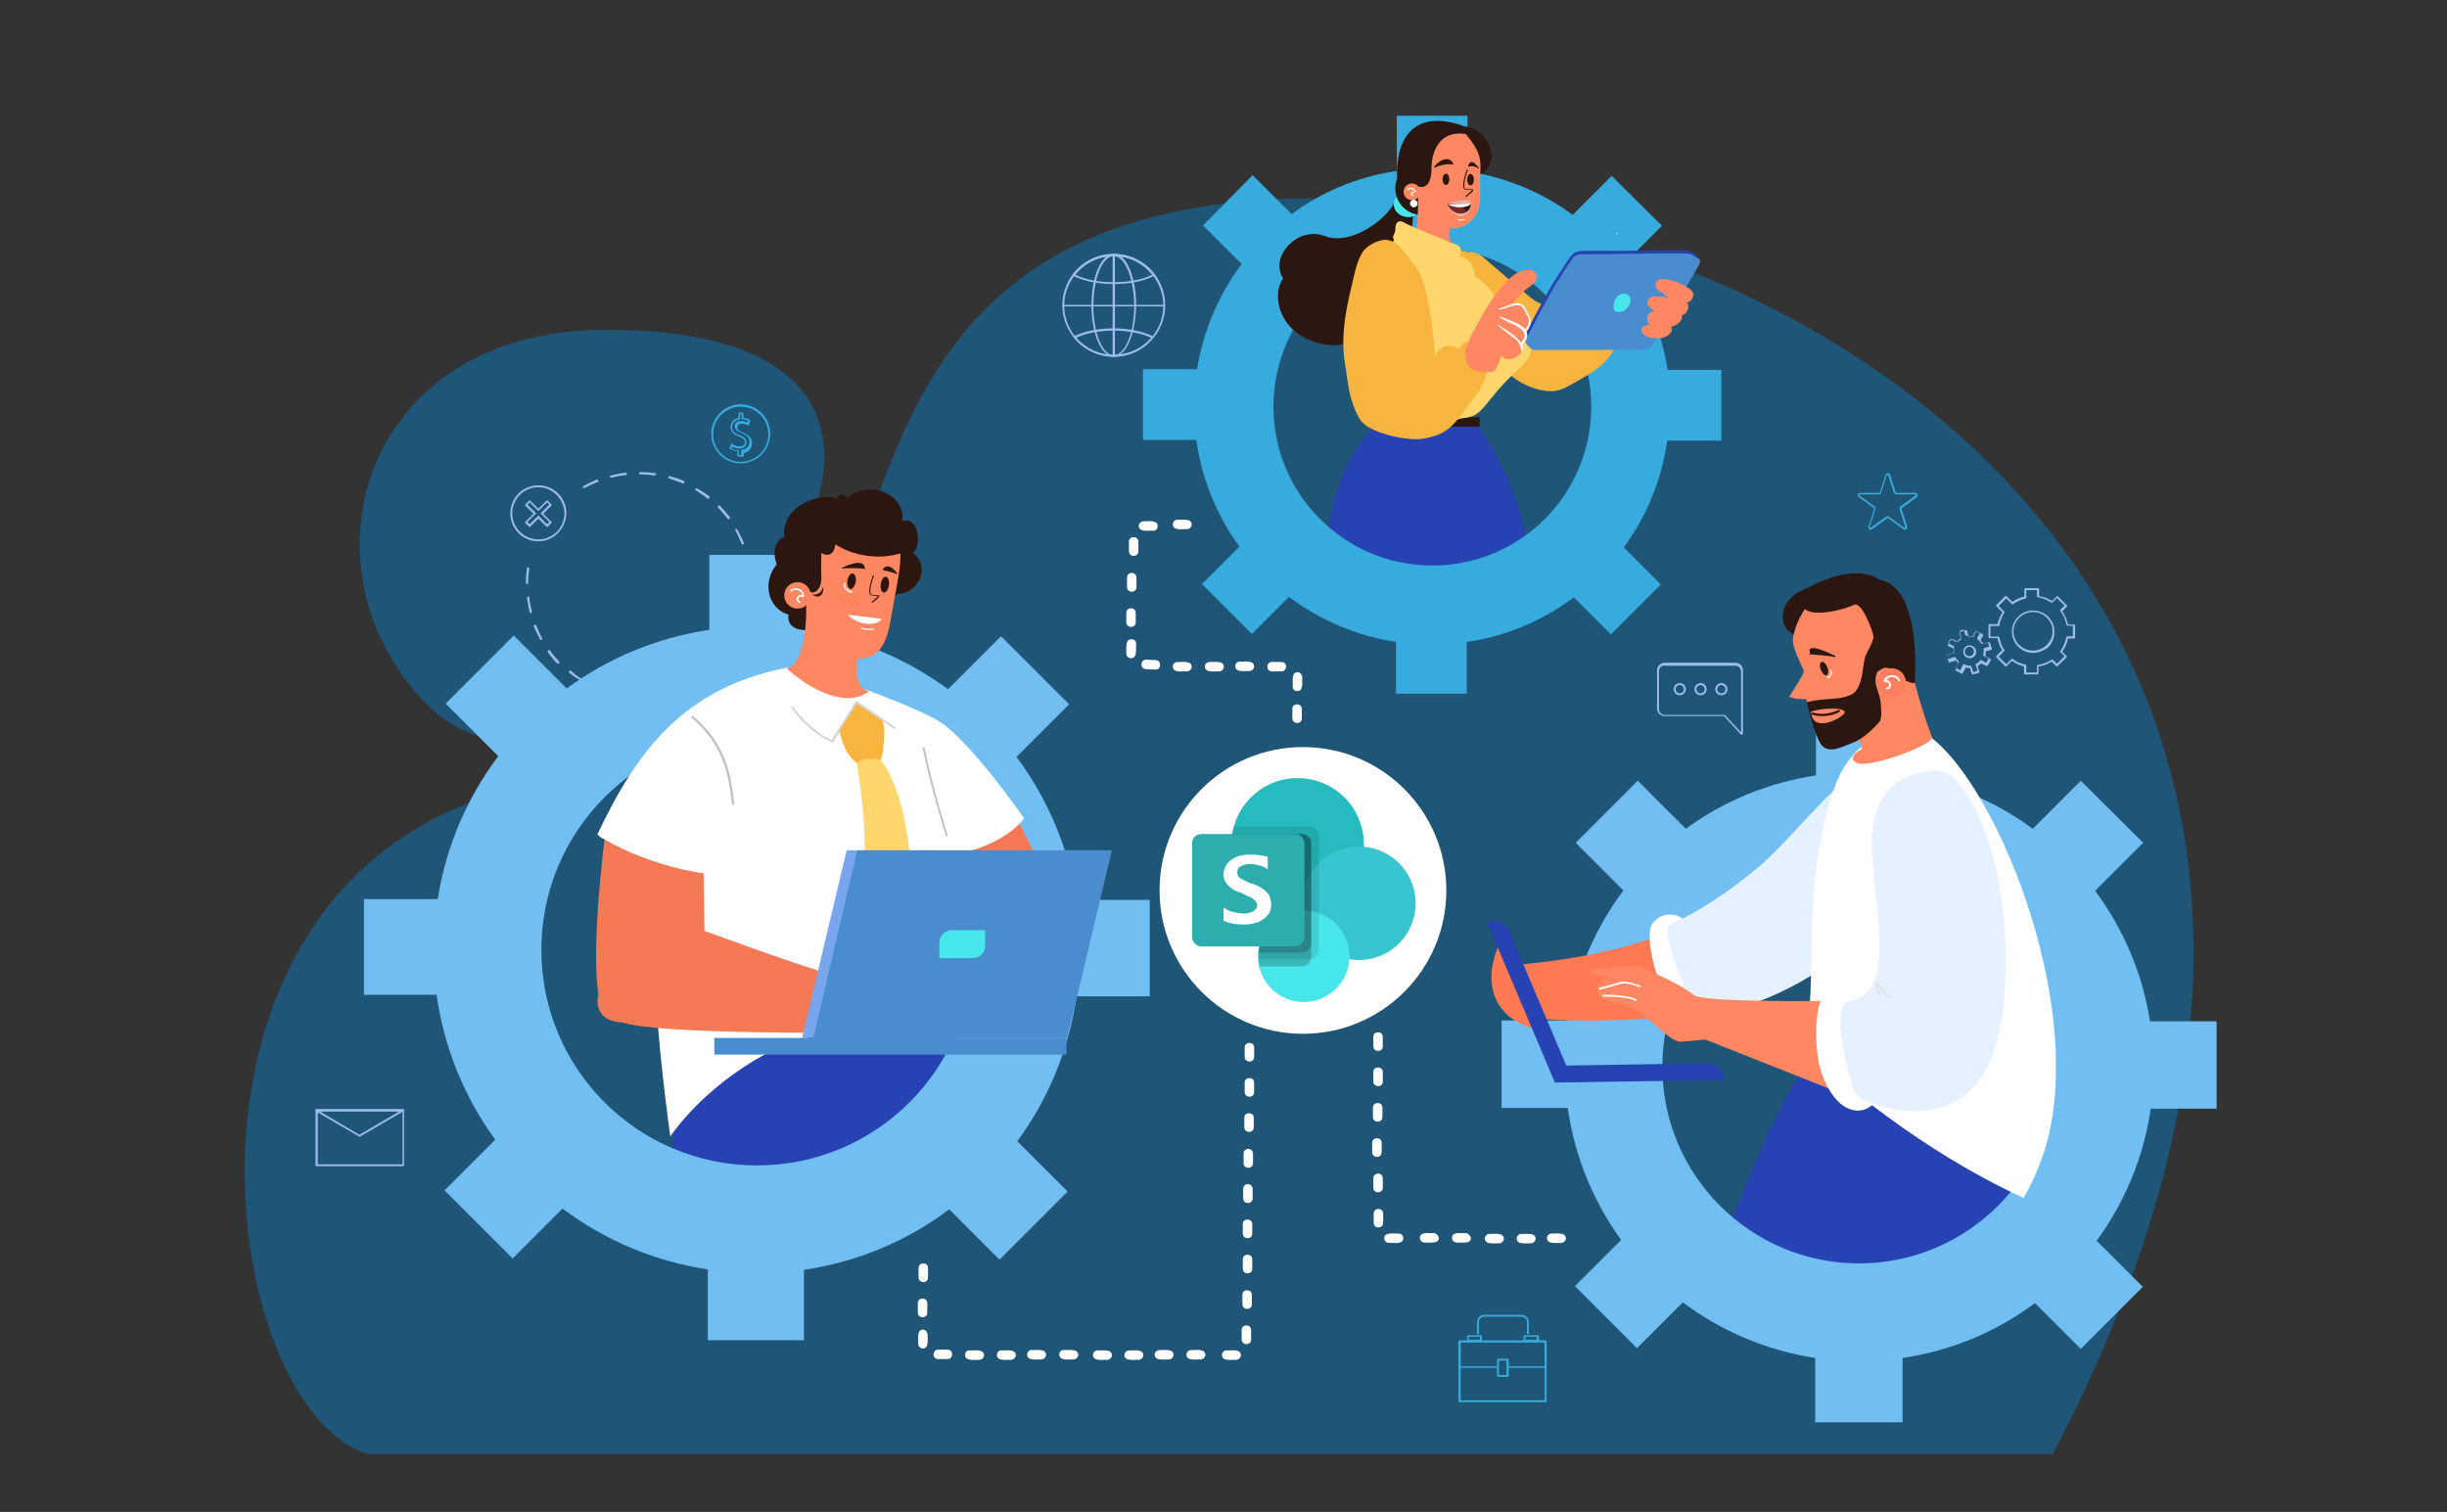 <?xml version="1.0" encoding="utf-8"?>
<!-- Generator: Adobe Illustrator 24.1.2, SVG Export Plug-In . SVG Version: 6.00 Build 0)  -->
<svg version="1.1" id="Слой_1" xmlns="http://www.w3.org/2000/svg" xmlns:xlink="http://www.w3.org/1999/xlink" x="0px" y="0px"
	 viewBox="0 0 646.8 399.7" style="enable-background:new 0 0 646.8 399.7;" xml:space="preserve">
<rect x="0" y="0" width="646.8" height="399.7" fill="#333333" stroke="none"/>
<style type="text/css">
	.st0{opacity:0.4;enable-background:new    ;}
	.st1{fill:#0086DC;}
	.st2{fill:#37ABDD;}
	.st3{fill:#9DBCEB;}
	.st4{fill:#2743B3;}
	.st5{fill:#70BEF2;}
	.st6{fill:#F57954;}
	.st7{fill:#FFFFFF;}
	.st8{fill:#D1D1D1;}
	.st9{fill:#F7B43E;}
	.st10{fill:#FFD66B;}
	.st11{fill:#78A5EB;}
	.st12{fill:#4A8DCE;}
	.st13{fill:#47E6EA;}
	.st14{fill:#BFBFBF;}
	.st15{fill:#2B1710;}
	.st16{fill:#FF8762;}
	.st17{fill:#FF7E57;}
	.st18{fill:#E0B3A8;}
	.st19{fill:#7D2727;}
	.st20{opacity:0.2;enable-background:new    ;}
	.st21{fill:#25BBBF;}
	.st22{fill:#37C6D0;}
	.st23{opacity:0.1;enable-background:new    ;}
	.st24{fill:#2DADAD;}
	.st25{fill:#FF7A52;}
	.st26{fill:#E6F1FF;}
	.st27{fill:#FF7E5E;}
	.st28{fill:#E0E0E0;}
</style>
<g class="st0">
	<g>
		<path class="st1" d="M373.1,53.7c-123.6-11.5-132.6,58.9-149,99c-6.1,15-16.7,26.2-27.4,34.2c-14,10.5-30.7,16.9-48,19.2
			C37,221,55.3,371.7,97.3,384.4h445.3C652.2,175.7,496.7,65.1,373.1,53.7z"/>
	</g>
	<g>
		<path class="st1" d="M159.5,87.2c-64.4,0.4-81.6,63.5-46.7,99C161.1,235.4,293.7,86.4,159.5,87.2z"/>
	</g>
</g>
<g>
	<g>
		<g>
			<path class="st2" d="M195.8,122.5c-4.3,0-7.8-3.5-7.8-7.8s3.5-7.8,7.8-7.8s7.8,3.5,7.8,7.8C203.5,119.1,200,122.5,195.8,122.5z
				 M195.8,107.5c-4,0-7.3,3.3-7.3,7.3s3.3,7.3,7.3,7.3s7.3-3.3,7.3-7.3S199.8,107.5,195.8,107.5z"/>
		</g>
	</g>
	<g>
		<g>
			<g>
				<path class="st2" d="M196.3,120.7h-1.4v-1.4c-0.8-0.1-1.5-0.3-2-0.6l-0.1-0.1l0.5-1.4l0.3,0.2c0.5,0.4,1.2,0.6,1.9,0.6
					c0.8,0,1.4-0.4,1.4-1.1c0-0.6-0.4-1-1.4-1.4c-1.3-0.5-2.4-1.2-2.4-2.6c0-1.2,0.8-2.2,2.1-2.4v-1.4h1.3v1.4
					c0.6,0,1.2,0.2,1.7,0.5l0.2,0.1l-0.5,1.4l-0.2-0.1c-0.2-0.1-0.8-0.4-1.6-0.4c-0.9,0-1.2,0.5-1.2,1c0,0.6,0.4,0.9,1.6,1.4
					c1.6,0.7,2.3,1.5,2.3,2.8s-0.9,2.3-2.2,2.6v0.9H196.3z M195.5,120.3h0.4v-1.4h0.2c1.2-0.2,2-1,2-2.1s-0.6-1.7-2-2.3
					c-1.2-0.5-1.9-0.9-1.9-1.8c0-0.7,0.5-1.4,1.7-1.4c0.7,0,1.2,0.2,1.6,0.4l0.2-0.5c-0.4-0.2-0.9-0.3-1.5-0.4H196v-1.3h-0.4v1.4
					h-0.2c-1.2,0.2-1.9,1-1.9,2s0.6,1.6,2.1,2.2c0.9,0.3,1.7,0.8,1.7,1.9c0,0.9-0.8,1.6-1.9,1.6c-0.6,0-1.3-0.2-1.9-0.5l-0.2,0.5
					c0.5,0.3,1.2,0.5,1.8,0.5h0.2v1.2L195.5,120.3L195.5,120.3z"/>
			</g>
		</g>
	</g>
</g>
<g>
	<g>
		<g>
			<path class="st3" d="M142.3,143.1c-4.1,0-7.4-3.3-7.4-7.4c0-4.1,3.3-7.4,7.4-7.4s7.4,3.3,7.4,7.4
				C149.6,139.8,146.3,143.1,142.3,143.1z M142.3,128.8c-3.8,0-6.9,3.1-6.9,6.9c0,3.8,3.1,6.9,6.9,6.9c3.8,0,6.9-3.1,6.9-6.9
				C149.1,131.9,146,128.8,142.3,128.8z"/>
		</g>
	</g>
	<g>
		<g>
			<path class="st3" d="M140,139.4l-1.3-1.3l2.3-2.3l-2.3-2.3l1.3-1.3l2.3,2.3l2.3-2.3l1.3,1.3l-2.3,2.3l2.3,2.3l-1.3,1.3l-2.3-2.3
				L140,139.4z M142.3,136.3l2.3,2.3l0.6-0.6l-2.3-2.3l2.3-2.3l-0.6-0.6l-2.3,2.3l-2.3-2.3l-0.6,0.6l2.3,2.3l-2.3,2.3l0.6,0.6
				L142.3,136.3z"/>
		</g>
	</g>
</g>
<g>
	<g>
		<path class="st2" d="M503.5,140c-0.1,0-0.3,0-0.4-0.1l-4-2.9c-0.1,0-0.1,0-0.2,0l-4,2.9c-0.2,0.2-0.5,0.2-0.8,0
			c-0.2-0.2-0.3-0.5-0.2-0.7l1.5-4.7c0-0.1,0-0.1-0.1-0.2l-4-2.9c-0.2-0.2-0.3-0.5-0.2-0.7c0.1-0.3,0.3-0.4,0.6-0.4h5
			c0.1,0,0.1,0,0.2-0.1l1.5-4.7c0.1-0.3,0.3-0.4,0.6-0.4c0.3,0,0.5,0.2,0.6,0.4l1.5,4.7c0,0.1,0.1,0.1,0.2,0.1h5
			c0.3,0,0.5,0.2,0.6,0.4c0.1,0.3,0,0.6-0.2,0.7l-4,2.9c-0.1,0-0.1,0.1-0.1,0.2l1.5,4.7c0.1,0.3,0,0.6-0.2,0.7
			C503.7,140,503.5,140,503.5,140z M491.6,130.7c-0.1,0-0.1,0.1-0.2,0.1c0,0,0,0.1,0.1,0.2l4,2.9c0.2,0.2,0.3,0.5,0.2,0.7l-1.5,4.7
			c0,0.1,0,0.2,0.1,0.2c0,0,0.1,0.1,0.2,0l4-2.9c0.2-0.2,0.5-0.2,0.8,0l4,2.9c0.1,0.1,0.2,0,0.2,0s0.1-0.1,0.1-0.2l-1.5-4.7
			c-0.1-0.3,0-0.6,0.2-0.7l4-2.9c0.1-0.1,0.1-0.1,0.1-0.2c0,0,0-0.1-0.2-0.1h-5c-0.3,0-0.5-0.2-0.6-0.4l-1.5-4.7
			c0-0.1-0.1-0.1-0.2-0.1s-0.1,0-0.2,0.1l-1.5,4.7c-0.1,0.3-0.3,0.4-0.6,0.4H491.6z"/>
	</g>
</g>
<g>
	<g>
		<g>
			<path class="st3" d="M186.8,130.7c0.2,0.1,0.4,0.3,0.6,0.5c0.1,0.1,0.2,0.3,0.1,0.5c-0.1,0.1-0.3,0.2-0.5,0.1
				c-1-0.8-2.1-1.5-3.1-2.2c-0.2-0.1-0.2-0.3-0.1-0.4s0.3-0.2,0.4-0.1C185,129.5,186,130.1,186.8,130.7z M190.3,133.7
				C190.3,133.7,190.3,133.7,190.3,133.7c0.9,1,1.8,2,2.6,3c0.1,0.1,0.1,0.3-0.1,0.5c-0.1,0.1-0.3,0.1-0.5-0.1c-0.8-1-1.6-2-2.5-2.9
				c-0.1-0.1-0.1-0.3,0-0.5C190,133.6,190.1,133.6,190.3,133.7z M180.8,127.2c0.1,0.1,0.2,0.2,0.1,0.4c-0.1,0.2-0.3,0.2-0.4,0.2
				c-1.2-0.5-2.4-0.9-3.6-1.3c-0.2,0-0.3-0.2-0.2-0.4c0-0.2,0.2-0.3,0.4-0.2C178.3,126.2,179.5,126.6,180.8,127.2L180.8,127.2z
				 M194.8,139.9l0.1,0.1c0.6,1.1,1.2,2.3,1.7,3.5c0.1,0.2,0,0.4-0.2,0.4c-0.2,0.1-0.4,0-0.4-0.2c-0.5-1.2-1-2.3-1.6-3.5
				c-0.1-0.2,0-0.4,0.1-0.4C194.6,139.8,194.8,139.8,194.8,139.9z M173.3,125.1c0.1,0.1,0.1,0.2,0.1,0.3c0,0.2-0.2,0.3-0.4,0.3
				c-1.3-0.2-2.5-0.3-3.8-0.3c-0.2,0-0.3-0.1-0.3-0.3c0-0.2,0.1-0.3,0.3-0.3c1.3,0,2.6,0.1,3.9,0.3
				C173.3,125,173.3,125.1,173.3,125.1z M197.8,147.1c0.1,0,0.1,0.1,0.1,0.2c0.3,1.3,0.6,2.6,0.7,3.8c0,0.2-0.1,0.3-0.3,0.4
				c-0.2,0-0.3-0.1-0.4-0.3c-0.1-1.3-0.4-2.5-0.7-3.8c0-0.2,0.1-0.3,0.2-0.4C197.5,147,197.6,147,197.8,147.1z M165.6,125
				c0.1,0.1,0.1,0.1,0.1,0.2c0,0.2-0.1,0.3-0.3,0.4c-1.3,0.1-2.5,0.4-3.8,0.7c-0.2,0-0.3-0.1-0.4-0.2c0-0.2,0.1-0.3,0.2-0.4
				c1.3-0.3,2.6-0.6,3.8-0.7C165.5,124.9,165.5,124.9,165.6,125z M198.6,154.7c0.1,0.1,0.1,0.2,0.1,0.3c0,1.3-0.1,2.6-0.3,3.9
				c0,0.2-0.2,0.3-0.4,0.3s-0.3-0.2-0.3-0.4c0.2-1.3,0.3-2.5,0.3-3.8c0-0.2,0.1-0.3,0.3-0.3C198.5,154.7,198.5,154.7,198.6,154.7z
				 M158.1,126.9L158.1,126.9c0.2,0.3,0.1,0.5-0.1,0.5c-1.2,0.5-2.3,1-3.5,1.6c-0.2,0.1-0.4,0-0.4-0.1c-0.1-0.2,0-0.4,0.1-0.4
				c1.1-0.6,2.3-1.2,3.5-1.7C158,126.8,158,126.8,158.1,126.9z M197.5,162.4c0.1,0.1,0.2,0.2,0.1,0.3c-0.4,1.2-0.8,2.5-1.3,3.7
				c-0.1,0.2-0.3,0.2-0.4,0.2c-0.2-0.1-0.2-0.3-0.2-0.4c0.5-1.2,0.9-2.4,1.3-3.6c0-0.2,0.2-0.3,0.4-0.2
				C197.5,162.3,197.5,162.4,197.5,162.4z M194.5,169.5c0.1,0.1,0.2,0.3,0.1,0.4c-0.5,0.9-1.1,1.8-1.7,2.6c-0.2,0.2-0.3,0.4-0.5,0.6
				c-0.1,0.1-0.3,0.2-0.5,0.1c-0.1-0.1-0.2-0.3-0.1-0.5c0.2-0.2,0.3-0.4,0.5-0.6c0.6-0.8,1.2-1.7,1.7-2.5
				C194,169.4,194.3,169.3,194.5,169.5C194.5,169.4,194.5,169.4,194.5,169.5z M189.6,175.5L189.6,175.5c0.2,0.2,0.2,0.4,0,0.5
				c-0.9,0.9-1.9,1.8-3,2.5c-0.1,0.1-0.3,0.1-0.5-0.1c-0.1-0.1-0.1-0.3,0.1-0.5c1-0.8,2-1.6,2.9-2.5
				C189.3,175.4,189.5,175.4,189.6,175.5z M183.5,180.1l0.1,0.1c0.1,0.2,0,0.4-0.1,0.4c-1.1,0.6-2.3,1.2-3.5,1.7
				c-0.2,0.1-0.4,0-0.4-0.2c-0.1-0.2,0-0.4,0.2-0.4c1.2-0.5,2.3-1,3.5-1.6C183.3,180,183.3,180,183.5,180.1z M139.8,150
				c0.1,0.1,0.1,0.2,0.1,0.3c-0.2,1.3-0.3,2.5-0.3,3.8c0,0.2-0.1,0.3-0.3,0.3s-0.3-0.1-0.3-0.3c0-1.3,0.1-2.6,0.3-3.9
				C139.3,150,139.5,149.9,139.8,150C139.8,149.9,139.8,149.9,139.8,150z M176.3,183c0.1,0,0.1,0.1,0.1,0.2c0,0.2-0.1,0.3-0.2,0.4
				c-1.3,0.3-2.6,0.6-3.8,0.7c-0.2,0-0.3-0.1-0.4-0.3c0-0.2,0.1-0.3,0.3-0.4c1.3-0.1,2.5-0.4,3.8-0.7
				C176.1,182.9,176.3,182.9,176.3,183z M139.8,157.7c0.1,0.1,0.1,0.1,0.1,0.2c0.1,1.3,0.4,2.5,0.7,3.8c0,0.2-0.1,0.3-0.2,0.4
				c-0.2,0-0.3-0.1-0.4-0.2c-0.3-1.3-0.5-2.6-0.7-3.8c0-0.2,0.1-0.3,0.3-0.4C139.6,157.6,139.8,157.6,139.8,157.7z M168.6,183.8
				c0.1,0.1,0.1,0.2,0.1,0.3c0,0.2-0.1,0.3-0.3,0.3c-1.3,0-2.6-0.1-3.9-0.3c-0.2,0-0.3-0.2-0.3-0.4s0.2-0.3,0.4-0.3
				c1.3,0.2,2.5,0.3,3.8,0.3C168.5,183.8,168.5,183.8,168.6,183.8z M141.6,165.2l0.1,0.1c0.5,1.2,1,2.3,1.6,3.5
				c0.1,0.2,0,0.4-0.1,0.4c-0.2,0.1-0.4,0-0.4-0.1c-0.6-1.1-1.2-2.3-1.7-3.5c-0.1-0.2,0-0.4,0.2-0.4
				C141.5,165.1,141.5,165.1,141.6,165.2z M161,182.7c0.1,0.1,0.2,0.2,0.1,0.3c0,0.2-0.2,0.3-0.4,0.2c-1.2-0.4-2.5-0.8-3.7-1.3
				c-0.2-0.1-0.2-0.3-0.2-0.4c0.1-0.2,0.3-0.2,0.4-0.2c1.2,0.5,2.4,0.9,3.6,1.3C161,182.7,161,182.7,161,182.7z M145.3,171.9
				C145.5,171.9,145.5,171.9,145.3,171.9c0.8,1.1,1.7,2.1,2.5,3c0.1,0.1,0.1,0.3,0,0.5c-0.1,0.1-0.3,0.1-0.5,0
				c-0.9-0.9-1.8-1.9-2.5-3c-0.1-0.1-0.1-0.3,0.1-0.5C145.1,171.8,145.3,171.8,145.3,171.9z M154,179.6c0.1,0.1,0.2,0.3,0.1,0.4
				c-0.1,0.2-0.3,0.2-0.4,0.1c-1.1-0.7-2.2-1.4-3.2-2.2c-0.1-0.1-0.2-0.3-0.1-0.5c0.1-0.1,0.3-0.2,0.5-0.1
				C151.8,178.2,152.8,179,154,179.6L154,179.6z"/>
		</g>
	</g>
</g>
<g>
	<g>
		<g>
			<path class="st3" d="M460.4,194.3c-0.1,0-0.1,0-0.2-0.1l-4.5-4.9H440c-1.1,0-2-0.9-2-2v-10.1c0-1.1,0.9-2,2-2h18.7
				c1.1,0,2,0.9,2,2v16.7C460.5,194.2,460.5,194.3,460.4,194.3L460.4,194.3z M440,175.9c-0.8,0-1.5,0.7-1.5,1.5v10.1
				c0,0.8,0.7,1.5,1.5,1.5h15.8c0.1,0,0.1,0,0.2,0.1l4.2,4.5v-16.1c0-0.8-0.7-1.5-1.5-1.5H440V175.9z"/>
		</g>
	</g>
	<g>
		<g>
			<path class="st3" d="M444,183.8c-0.9,0-1.6-0.7-1.6-1.6c0-0.9,0.7-1.6,1.6-1.6s1.6,0.7,1.6,1.6S444.9,183.8,444,183.8z
				 M444,181.1c-0.6,0-1.1,0.5-1.1,1.1s0.5,1.1,1.1,1.1s1.1-0.5,1.1-1.1S444.5,181.1,444,181.1z"/>
		</g>
	</g>
	<g>
		<g>
			<path class="st3" d="M449.5,183.8c-0.9,0-1.6-0.7-1.6-1.6c0-0.9,0.7-1.6,1.6-1.6s1.6,0.7,1.6,1.6S450.4,183.8,449.5,183.8z
				 M449.5,181.1c-0.6,0-1.1,0.5-1.1,1.1s0.5,1.1,1.1,1.1s1.1-0.5,1.1-1.1S450,181.1,449.5,181.1z"/>
		</g>
	</g>
	<g>
		<g>
			<path class="st3" d="M455,183.8c-0.9,0-1.6-0.7-1.6-1.6c0-0.9,0.7-1.6,1.6-1.6s1.6,0.7,1.6,1.6S455.9,183.8,455,183.8z
				 M455,181.1c-0.6,0-1.1,0.5-1.1,1.1s0.5,1.1,1.1,1.1s1.1-0.5,1.1-1.1S455.5,181.1,455,181.1z"/>
		</g>
	</g>
</g>
<g>
	<g>
		<g>
			<path class="st3" d="M294.4,94.3c-7.5,0-13.6-6.1-13.6-13.6s6.1-13.6,13.6-13.6S308,73.2,308,80.7
				C308,88.2,301.9,94.3,294.4,94.3z M294.4,67.7c-7.2,0-13.1,5.9-13.1,13.1s5.9,13.1,13.1,13.1s13.1-5.9,13.1-13.1
				S301.5,67.7,294.4,67.7z"/>
		</g>
	</g>
	<g>
		<g>
			<path class="st3" d="M294.4,94.3c-3.3,0-5.9-6-5.9-13.6s2.6-13.6,5.9-13.6s5.9,6,5.9,13.6C300.2,88.4,297.6,94.3,294.4,94.3z
				 M294.4,67.7c-3,0-5.4,5.9-5.4,13.1s2.4,13.1,5.4,13.1s5.4-5.9,5.4-13.1C299.7,73.6,297.4,67.7,294.4,67.7z"/>
		</g>
	</g>
	<g>
		<g>
			<path class="st3" d="M294.4,75.1c-4.2,0-8.1-0.8-10.7-2.2c-0.1,0-0.1-0.1-0.1-0.2s0-0.1,0-0.2c2.6-3.4,6.5-5.3,10.8-5.3
				c4.2,0,8.2,1.9,10.8,5.3c0,0.1,0.1,0.1,0,0.2c0,0.1-0.1,0.1-0.1,0.2C302.5,74.3,298.6,75.1,294.4,75.1z M284.2,72.6
				c2.5,1.3,6.2,2,10.2,2s7.7-0.7,10.2-2c-2.5-3.1-6.2-4.9-10.2-4.9S286.7,69.5,284.2,72.6z"/>
		</g>
	</g>
	<g>
		<g>
			<path class="st3" d="M294.4,94.3c-4.1,0-7.9-1.8-10.5-5c0-0.1-0.1-0.1-0.1-0.2s0.1-0.1,0.1-0.2c2.6-1.3,6.4-2.1,10.4-2.1
				s7.8,0.8,10.4,2.1c0.1,0,0.1,0.1,0.1,0.2s0,0.2-0.1,0.2C302.2,92.5,298.5,94.3,294.4,94.3z M284.5,89.3c2.5,2.9,6.1,4.5,9.9,4.5
				s7.4-1.6,9.9-4.5c-2.5-1.2-6.1-1.9-9.9-1.9C290.5,87.4,287,88.1,284.5,89.3z"/>
		</g>
	</g>
	<g>
		<g>
			<path class="st3" d="M294.4,94.3c-0.1,0-0.3-0.1-0.3-0.2V67.5c0-0.1,0.1-0.2,0.3-0.2s0.3,0.1,0.3,0.2v26.6
				C294.6,94.2,294.5,94.3,294.4,94.3z"/>
		</g>
	</g>
	<g>
		<g>
			<path class="st3" d="M307.7,81H281c-0.1,0-0.2-0.1-0.2-0.2s0.1-0.2,0.2-0.2h26.6c0.1,0,0.3,0.1,0.3,0.2S307.9,81,307.7,81z"/>
		</g>
	</g>
</g>
<g>
	<g>
		<g>
			<path class="st3" d="M106.5,308.3H83.6c-0.1,0-0.2-0.1-0.2-0.3v-14.5c0-0.1,0.1-0.3,0.2-0.3h22.9c0.1,0,0.3,0.1,0.3,0.3V308
				C106.8,308.2,106.8,308.3,106.5,308.3z M84,307.8h22.4v-14H84V307.8z"/>
		</g>
	</g>
	<g>
		<g>
			<path class="st3" d="M95,300.5L95,300.5l-11.5-6.7c-0.1-0.1-0.1-0.2-0.1-0.3c0-0.1,0.1-0.2,0.2-0.2h22.9c0.1,0,0.2,0.1,0.2,0.2
				s0,0.2-0.1,0.3l-11.5,6.7C95.1,300.5,95.1,300.5,95,300.5z M84.5,293.8L95,300l10.6-6.2H84.5z"/>
		</g>
	</g>
</g>
<g>
	<g>
		<g>
			<path class="st2" d="M408.5,370.7h-22.7c-0.1,0-0.3-0.1-0.3-0.2v-15.9c0-0.1,0.1-0.2,0.3-0.2h22.7c0.1,0,0.3,0.1,0.3,0.2v15.9
				C408.9,370.6,408.7,370.7,408.5,370.7z M386.1,370.2h22.2v-15.4h-22.2V370.2z"/>
		</g>
	</g>
	<g>
		<g>
			<path class="st2" d="M408.5,361.6H399c-0.1,0-0.3-0.1-0.3-0.2s0.1-0.2,0.3-0.2h9.3v-6.3H386v6.3h9.5c0.1,0,0.3,0.1,0.3,0.2
				s-0.1,0.2-0.3,0.2h-9.7c-0.1,0-0.3-0.1-0.3-0.2v-6.8c0-0.1,0.1-0.2,0.3-0.2h22.7c0.1,0,0.3,0.1,0.3,0.2v6.8
				C408.9,361.5,408.7,361.6,408.5,361.6z"/>
		</g>
	</g>
	<g>
		<g>
			<path class="st2" d="M398.5,364H396c-0.1,0-0.3-0.1-0.3-0.2v-4.3c0-0.1,0.1-0.3,0.3-0.3h2.5c0.1,0,0.3,0.1,0.3,0.3v4.3
				C398.7,363.9,398.6,364,398.5,364z M396.2,363.5h2v-3.8h-2V363.5z"/>
		</g>
	</g>
	<g>
		<g>
			<path class="st2" d="M391.5,354.7H388c-0.1,0-0.2-0.1-0.2-0.2v-1.3c0-0.1,0.1-0.2,0.2-0.2h3.5c0.1,0,0.2,0.1,0.2,0.2v1.3
				C391.7,354.5,391.6,354.7,391.5,354.7z M388.2,354.2h3v-0.8h-3V354.2z"/>
		</g>
	</g>
	<g>
		<g>
			<path class="st2" d="M406.5,354.7H403c-0.1,0-0.3-0.1-0.3-0.2v-1.3c0-0.1,0.1-0.2,0.3-0.2h3.5c0.1,0,0.3,0.1,0.3,0.2v1.3
				C406.7,354.5,406.6,354.7,406.5,354.7z M403.2,354.2h3v-0.8h-3V354.2z"/>
		</g>
	</g>
	<g>
		<g>
			<path class="st2" d="M403.9,352.8c-0.1,0-0.3-0.1-0.3-0.2v-3.1c0-0.8-0.6-1.4-1.4-1.4h-9.9c-0.8,0-1.4,0.6-1.4,1.4v3.1
				c0,0.1-0.1,0.2-0.2,0.2s-0.3-0.1-0.3-0.2v-3.1c0-1.1,0.9-1.9,1.9-1.9h9.9c1.1,0,1.9,0.9,1.9,1.9v3.1
				C404,352.6,404,352.8,403.9,352.8z"/>
		</g>
	</g>
</g>
<g>
	<g>
		<g>
			<g>
				<g>
					<path class="st3" d="M538.6,178.3h-3.3c-0.1,0-0.3-0.1-0.3-0.2v-1.9c-1.2-0.3-2.2-0.8-3.2-1.5l-1.4,1.4c-0.1,0.1-0.3,0.1-0.4,0
						l-2.3-2.3c-0.1-0.1-0.1-0.3,0-0.4l1.5-1.5c-0.6-1-1-2-1.2-3.2h-2.2c-0.1,0-0.2-0.1-0.2-0.2v-3.3c0-0.1,0.1-0.2,0.2-0.2h2.2
						c0.2-1.1,0.7-2.2,1.3-3.1l-1.6-1.6c-0.1-0.1-0.1-0.3,0-0.4l2.3-2.3c0.1-0.1,0.3-0.1,0.4,0l1.5,1.5c1-0.7,2-1.1,3.2-1.4v-2
						c0-0.1,0.1-0.2,0.3-0.2h3.3c0.1,0,0.3,0.1,0.3,0.2v1.9c1.2,0.2,2.4,0.6,3.4,1.3l1.2-1.2c0.1-0.1,0.3-0.1,0.4,0l2.3,2.3
						c0,0,0.1,0.1,0.1,0.2c0,0.1,0,0.1-0.1,0.2l-1.2,1.2c0.7,1,1.3,2.3,1.5,3.5h1.6c0.1,0,0.3,0.1,0.3,0.2v3.3
						c0,0.1-0.1,0.2-0.3,0.2h-1.6c-0.2,1.3-0.8,2.5-1.5,3.5l1.1,1.1c0,0,0.1,0.1,0.1,0.2c0,0.1,0,0.1-0.1,0.2l-2.3,2.3
						c-0.1,0.1-0.3,0.1-0.4,0l-1.2-1.2c-1.1,0.7-2.2,1.1-3.5,1.3v1.8C539,178.2,538.7,178.3,538.6,178.3z M535.6,177.8h2.8V176
						c0-0.1,0.1-0.2,0.2-0.2c1.3-0.2,2.6-0.7,3.7-1.4c0.1-0.1,0.2-0.1,0.3,0l1.1,1.1l2-2l-1.1-1.1c-0.1-0.1-0.1-0.2,0-0.3
						c0.8-1.1,1.3-2.4,1.6-3.7c0-0.1,0.1-0.2,0.2-0.2h1.5v-2.8h-1.5c-0.1,0-0.2-0.1-0.2-0.2c-0.2-1.3-0.8-2.6-1.6-3.7
						c-0.1-0.1-0.1-0.2,0-0.3l1.1-1.1l-2-2l-1.2,1.2c-0.1,0.1-0.2,0.1-0.3,0c-1.1-0.7-2.3-1.2-3.6-1.4c-0.1,0-0.2-0.1-0.2-0.2V156
						h-2.8v2c0,0.1-0.1,0.2-0.2,0.2c-1.2,0.3-2.3,0.8-3.3,1.5c-0.1,0.1-0.2,0.1-0.3,0l-1.5-1.5l-2,2l1.5,1.5c0.1,0.1,0.1,0.2,0,0.3
						c-0.7,1-1.1,2.1-1.3,3.3c0,0.1-0.1,0.2-0.2,0.2h-2.2v2.8h2.2c0.1,0,0.2,0.1,0.2,0.2c0.2,1.2,0.6,2.3,1.3,3.3
						c0.1,0.1,0.1,0.2,0,0.3l-1.5,1.5l2,2l1.4-1.4c0.1-0.1,0.2-0.1,0.3,0c1,0.8,2.2,1.3,3.4,1.5c0.1,0,0.2,0.1,0.2,0.2V177.8z
						 M537.4,172.6c-3.1,0-5.6-2.5-5.6-5.6s2.5-5.6,5.6-5.6c2.8,0,5.1,2,5.6,4.7v1.8c-0.2,1.1-0.6,2.1-1.3,2.9l-0.5,0.5l0,0
						C540,172.1,538.7,172.6,537.4,172.6z M537.4,161.8c-2.8,0-5.2,2.3-5.2,5.1s2.3,5.1,5.2,5.1c1.3,0,2.5-0.5,3.4-1.3l0.5-0.5
						c0.6-0.7,1.1-1.6,1.2-2.6v-1.7C542,163.6,539.9,161.8,537.4,161.8z M541,171L541,171L541,171z"/>
				</g>
			</g>
		</g>
	</g>
	<g>
		<g>
			<g>
				<path class="st3" d="M521.4,178.3L521.4,178.3c-0.2,0-0.2-0.1-0.2-0.1l-0.5-1.6c-0.4,0-0.7,0-1.1-0.1l-0.8,1.5
					c0,0.1-0.1,0.1-0.1,0.1c-0.1,0-0.1,0-0.2,0l-1.5-0.8c-0.1-0.1-0.2-0.2-0.1-0.3l0.8-1.6c-0.2-0.2-0.5-0.5-0.6-0.8l-1.7,0.5
					c-0.1,0-0.1,0-0.2,0s-0.1-0.1-0.1-0.1l-0.5-1.6c0-0.1,0-0.3,0.2-0.3l1.7-0.5c0-0.3,0-0.7,0.1-1l-1.6-0.8
					c-0.1-0.1-0.2-0.2-0.1-0.3l0.8-1.5c0-0.1,0.1-0.1,0.1-0.1c0.1,0,0.1,0,0.2,0l1.6,0.8c0.2-0.3,0.5-0.5,0.8-0.7l-0.5-1.6
					c0-0.1,0-0.1,0-0.2c0-0.1,0.1-0.1,0.1-0.1l1.6-0.5c0.1,0,0.1,0,0.2,0s0.1,0.1,0.1,0.1l0.5,1.6c0.4,0,0.8,0,1.2,0.1l0.7-1.4
					c0-0.1,0.1-0.1,0.1-0.1c0.1,0,0.1,0,0.2,0l1.5,0.8c0.1,0.1,0.2,0.2,0.1,0.3l-0.7,1.3c0.3,0.3,0.6,0.6,0.8,0.9l1.4-0.4
					c0.1,0,0.1,0,0.2,0s0.1,0.1,0.1,0.1l0.5,1.6c0,0.1,0,0.3-0.2,0.3l-1.4,0.4c0,0.4,0,0.9-0.1,1.3l1.3,0.7c0.1,0.1,0.2,0.2,0.1,0.3
					l-0.8,1.5c-0.1,0.1-0.2,0.2-0.3,0.1l-1.4-0.7c-0.3,0.3-0.6,0.5-1,0.7l0.5,1.5c0,0.1,0,0.3-0.2,0.3L521.4,178.3
					C521.5,178.3,521.5,178.3,521.4,178.3z M520.9,176c0.1,0,0.2,0.1,0.2,0.2l0.5,1.5l1.1-0.4l-0.5-1.5c0-0.1,0-0.2,0.1-0.3
					c0.4-0.2,0.8-0.5,1.1-0.9c0.1-0.1,0.2-0.1,0.3-0.1l1.3,0.7l0.6-1.1l-1.3-0.7c-0.1-0.1-0.2-0.2-0.1-0.3c0.1-0.5,0.2-1,0.1-1.5
					c0-0.1,0.1-0.2,0.2-0.3l1.3-0.4l-0.4-1.1l-1.4,0.4c-0.1,0-0.2,0-0.3-0.1c-0.2-0.4-0.6-0.8-1-1.1c-0.1-0.1-0.1-0.2-0.1-0.3
					l0.7-1.3l-1.1-0.6l-0.7,1.3c-0.1,0.1-0.2,0.2-0.3,0.1c-0.5-0.1-0.9-0.1-1.4-0.1c-0.1,0-0.2-0.1-0.3-0.2l-0.5-1.5l-1.1,0.4
					l0.5,1.6c0,0.1,0,0.2-0.1,0.3c-0.4,0.2-0.7,0.5-1,0.9c-0.1,0.1-0.2,0.1-0.3,0.1l-1.5-0.8l-0.6,1.1l1.5,0.8
					c0.1,0.1,0.2,0.2,0.1,0.3c-0.1,0.4-0.1,0.8-0.1,1.2c0,0.1-0.1,0.2-0.2,0.3l-1.7,0.5l0.4,1.1l1.7-0.5c0.1,0,0.2,0,0.3,0.1
					c0.2,0.4,0.5,0.7,0.8,1c0.1,0.1,0.1,0.2,0.1,0.3l-0.8,1.5l1.1,0.6l0.8-1.5c0.1-0.1,0.2-0.2,0.3-0.1C520,176,520.4,176,520.9,176
					L520.9,176z M520.6,174c-0.3,0-0.5-0.1-0.8-0.2c-0.4-0.2-0.7-0.6-0.8-1s-0.1-0.9,0.1-1.3c0.2-0.4,0.6-0.7,1-0.8
					c0.9-0.3,1.9,0.2,2.2,1.1c0.1,0.4,0.1,0.9-0.1,1.3c-0.2,0.4-0.6,0.7-1,0.8l0,0C521,173.9,520.9,174,520.6,174z M520.6,171
					c-0.1,0-0.2,0-0.4,0.1c-0.3,0.1-0.6,0.3-0.7,0.6c-0.2,0.3-0.2,0.6-0.1,0.9c0.1,0.3,0.3,0.6,0.6,0.7c0.3,0.2,0.6,0.2,0.9,0.1l0,0
					c0.3-0.1,0.6-0.3,0.7-0.6c0.2-0.3,0.2-0.6,0.1-0.9C521.6,171.4,521.1,171,520.6,171z"/>
			</g>
		</g>
	</g>
</g>
<g>
	<path class="st4" d="M177.8,307.2l0.3-12.8c0,0,19.7-31.9,20.6-32.8c0.9-0.9,14.3-6.6,20.9-6.6s21.8-3,28.1,0
		c6.3,3,15.5,4.2,15.5,9.9s1.8,14.9,0.6,17.9s-12.2,13.1-16.1,16.4s-19.1,10.4-25.1,12.8s-8.4,3.9-14.3,3.6
		C202.3,315.3,177.8,307.2,177.8,307.2z"/>
</g>
<g>
	<g>
		<path class="st5" d="M303.9,263.3v-25.4h-19.3c-2.2-14-7.8-26.9-15.9-37.8l13.9-13.9l-18-18l-14,14c-10.9-8-23.7-13.5-37.7-15.6
			v-19.9h-25.4v19.8c-14,2.1-26.8,7.5-37.7,15.5l-14-14l-18,18l13.9,13.9c-8.2,10.9-13.8,23.8-16,37.8H96.2V263h19.2
			c2,14.2,7.5,27.3,15.5,38.3l-13.4,13.4l18,18l13.2-13.2c11,8.3,24.1,13.9,38.4,16.1v18.7h25.4v-18.6c14.3-2.1,27.4-7.7,38.4-16
			l13.3,13.3l18-18l-13.3-13.3c8.1-11,13.6-24.1,15.7-38.3h19.2L303.9,263.3L303.9,263.3z M200.1,308.1c-31.5,0-57-25.5-57-57
			s25.5-57,57-57s57,25.5,57,57S231.6,308.1,200.1,308.1z"/>
	</g>
</g>
<g>
	<path class="st6" d="M268.8,216.3l6.5,13.1l-21.7,1.4c0,0-1.3-8.7-1.3-9S268.8,216.3,268.8,216.3z"/>
</g>
<g>
	<path class="st7" d="M208,176.5c-27.4,5.4-39.7,22.1-50.1,44.1c1.2,1.2,1.8,1.2,1.8,1.2s14,38.6,14,41.8
		c-0.6,6.4,3.5,37.7,3.5,36.8c10.9-15.4,29.3-24.9,33.6-24.9s40.6-28.7,40.6-28.7l1.2-21c13.1-2.3,18.1-9.4,18.1-9.4
		c-0.2-0.5-14.2-20.3-22-25.4c-4.7-3.1-19-8.4-19-8.4L208,176.5z"/>
</g>
<g>
	<g>
		<path class="st8" d="M220,196.3c0.1,0,0.2,0,0.2-0.1l6.4-10.2l9.8,6.7c0.1,0.1,0.3,0,0.3-0.1c0.1-0.1,0-0.3-0.1-0.3l-10-6.9
			c-0.1,0-0.1,0-0.2,0c-0.1,0-0.1,0.1-0.2,0.1l-6.4,10.2c-6.7-3.3-10.2-8.9-10.2-8.9c-0.1-0.1-0.2-0.1-0.3-0.1
			c-0.1,0.1-0.1,0.2-0.1,0.3s3.6,5.9,10.6,9.2C220,196.3,220,196.3,220,196.3z"/>
	</g>
</g>
<g>
	<path class="st9" d="M226.5,186c0,0,6.8,4.5,6.9,4.7c0.9,3.7-0.4,10.3-0.6,10.2c-4.1-0.5-6.2,0.9-6.2,0.9c-3.6-2.3-4.7-8.5-4.7-8.5
		L226.5,186z"/>
</g>
<g>
	<path class="st10" d="M232.8,200.9c6,7.4,9.2,27.2,7.7,38.6c-1.5,11.4,5.6,24.4,5.6,24.4l0,0c-3.9,10.2-17.3,12.4-24.4,4.2
		c-0.6-0.7-1.1-1.2-1.2-1.4c-4.3-11.1,5.6-23.6,7.5-34.5s-1.5-30.3-1.5-30.3C228.5,199.7,232.8,200.9,232.8,200.9z"/>
</g>
<g>
	<path class="st6" d="M159.8,221.9c12.5,7.3,26.2,9,26.2,9l0.2,15.2c16,5.8,36.2,13.2,42.1,13.4c5.9,0.2-3.8,13.5-3.8,13.5
		s-50.3,0.5-60.1-2.7c-6.2-0.3-7-4.6-6.2-7.3C156.1,250.5,159.8,221.9,159.8,221.9z"/>
</g>
<g>
	<polygon class="st11" points="291,224.8 223.8,224.8 212,274.4 279.2,274.4 	"/>
</g>
<g>
	<polygon class="st12" points="293.9,224.8 226.6,224.8 215,274.4 282.1,274.4 	"/>
</g>
<g>
	<path class="st13" d="M257.1,253.3h-8.8v-4.1c0-1.8,1.5-3.3,3.3-3.3h8.8v4.1C260.5,251.8,259,253.3,257.1,253.3z"/>
</g>
<g>
	<rect x="188.8" y="274.4" class="st12" width="93.1" height="4.4"/>
</g>
<g>
	<g>
		<path class="st14" d="M193.8,212.8c-0.1,0-0.3-0.1-0.3-0.3c-0.1-0.4-0.1-0.9-0.2-1.4c-0.7-5.6-1.8-14-10.5-21.4
			c-0.1-0.1-0.1-0.3,0-0.4c0.1-0.1,0.3-0.1,0.4,0c8.9,7.5,10,16.1,10.7,21.8c0.1,0.5,0.1,0.9,0.2,1.4
			C194.1,212.6,194,212.7,193.8,212.8L193.8,212.8z"/>
	</g>
</g>
<g>
	<g>
		<path class="st14" d="M250.3,221.1c-0.1,0-0.2-0.1-0.3-0.2c0-0.1-4-12.6-6.1-23.1c0-0.2,0.1-0.3,0.2-0.3c0.2,0,0.3,0.1,0.3,0.2
			c2.1,10.5,6,23,6.1,23.1C250.5,220.9,250.5,221.1,250.3,221.1L250.3,221.1z"/>
	</g>
</g>
<g>
	<path class="st15" d="M221.1,132c1.1-2.6,2.8-0.4,2.8-0.4c7.2-5.5,15.9,0.3,14.5,6.2c4.4-1.6,5.4,6.4,2.9,8.4
		c4.9,3.6,1.4,10.9-4.1,10.8c-1.8,2.2-19,7.9-20.9,9.3c-8,1.4-8.1-2.5-7.9-3.8c-5.5-1.7-7-8.6-3.1-13.3c-1.8-5,1.1-7.2,2-7.2
		C206.3,133.1,218.3,129.9,221.1,132z"/>
</g>
<g>
	<path class="st16" d="M217.1,146.2c0,0-0.1,4.6,0,6.7c0.1,2.1-1.5,5.1-3.9,3l-0.1,5.4c0,0,0.3,13.6-5.1,15.5
		c9.1,8,17.5,9.5,21.7,5.9c-3.3-0.4-3.6-5.3-3.2-8.5c8.1-0.3,8.2-6.7,9.9-15.8c0.8-4.3,1.7-8.7,1.6-12.1c-8.3,2.5-15.6-1.2-17.2-2.4
		C220.3,148.2,217.1,146.2,217.1,146.2z"/>
</g>
<g>
	
		<ellipse transform="matrix(0.133 -0.991 0.991 0.133 49.563 365.794)" class="st15" cx="233.9" cy="154.6" rx="2.1" ry="1.1"/>
</g>
<g>
	<path class="st15" d="M224,153.5c-0.2,1.1,0.2,2.1,0.8,2.2c0.6,0.1,1.2-0.8,1.4-1.9c0.2-1.1-0.2-2.1-0.8-2.2
		C224.8,151.5,224.1,152.4,224,153.5z"/>
</g>
<g>
	<g>
		<g>
			<path class="st7" d="M225,156.7C225,156.7,225,156.7,225,156.7c0.2,0,0.3-0.1,0.3-0.2c0-0.1-0.1-0.2-0.2-0.2c-1-0.1-1.8-1-1.7-2
				c0-0.1-0.1-0.2-0.2-0.2c-0.1,0-0.2,0.1-0.2,0.2C223,155.5,223.8,156.5,225,156.7z"/>
		</g>
	</g>
</g>
<g>
	<path class="st17" d="M226,159.3c0.5,0.9,0.9,1.5,1.1,1.4s-0.1-0.8-0.5-1.7c-0.5-0.9-0.9-1.5-1.1-1.4
		C225.3,157.7,225.5,158.5,226,159.3z"/>
</g>
<g>
	<path class="st17" d="M224.3,159.2c0.5,0.9,0.9,1.5,1.1,1.4c0.1-0.1-0.1-0.8-0.5-1.7c-0.5-0.9-0.9-1.5-1.1-1.4
		C223.5,157.5,223.8,158.3,224.3,159.2z"/>
</g>
<g>
	<path class="st17" d="M222.5,158.9c0.5,0.9,0.9,1.5,1.1,1.4c0.1-0.1-0.1-0.8-0.5-1.7c-0.5-0.9-0.9-1.5-1.1-1.4
		C221.8,157.2,222,158,222.5,158.9z"/>
</g>
<g>
	<g>
		<path class="st7" d="M228.8,166.5c0.6,0.1,1.3,0.1,2.1-0.1c0.1,0,0.2-0.1,0.1-0.2c0-0.1-0.1-0.2-0.2-0.1c-1.6,0.4-3.1-0.2-3.1-0.2
			c-0.1,0-0.2,0-0.2,0.1s0,0.2,0.1,0.2C227.6,166.3,228.1,166.4,228.8,166.5z"/>
	</g>
</g>
<g>
	<ellipse class="st16" cx="210.8" cy="157.4" rx="3.5" ry="3.5"/>
</g>
<g>
	<g>
		<path class="st7" d="M211.3,159.4c0.1,0,0.2,0,0.2-0.1c0.1-0.1,0-0.3-0.1-0.3c-0.3-0.2-0.4-0.4-0.4-0.6c0-0.2,0.2-0.5,0.4-0.6
			c0.3-0.1,0.6-0.1,0.8,0.1c0.1,0,0.2,0.1,0.2,0c0.1,0,0.1-0.1,0.1-0.2c0.1-0.8-0.4-1.6-1.2-2c-0.9-0.4-1.8-0.2-2.4,0.4
			c-0.1,0.1-0.1,0.2,0,0.3s0.2,0.1,0.3,0c0.6-0.6,1.4-0.5,1.9-0.3c0.4,0.2,0.9,0.6,1,1.2c-0.3-0.1-0.6-0.1-0.9,0.1
			c-0.4,0.2-0.7,0.6-0.7,1C210.5,158.6,210.6,159,211.3,159.4L211.3,159.4z"/>
	</g>
</g>
<g>
	<path class="st15" d="M222.6,150.3L222.6,150.3c0.1,0,3.1-0.3,6,0.1c0.1,0,0.1,0,0.1-0.1s-0.1-0.1-0.1-0.1c-0.3-3.1-6-0.1-6-0.1
		c-0.1,0-0.1,0.1-0.1,0.1C222.5,150.3,222.5,150.3,222.6,150.3z"/>
</g>
<g>
	<path class="st15" d="M237.1,151.8c0.1,0,0.1,0,0.1-0.1s0-0.1-0.1-0.2c-2.5-3.3-3.7-1-3.7-1c-0.1,0-0.1,0-0.1,0.1s0,0.1,0.1,0.1
		C233.5,150.8,235.8,151.2,237.1,151.8L237.1,151.8z"/>
</g>
<g>
	<path class="st7" d="M233,163.6l-8.9-1.1C226.5,165.3,232,165.7,233,163.6z"/>
</g>
<g>
	<path class="st15" d="M217.5,155.1c-0.3,1.9-1.8,2.3-2.9,2C216.3,158.5,218,157.3,217.5,155.1z"/>
</g>
<g>
	<path class="st4" d="M404,146.5c-1.4-16.7-13-33.7-13-33.7h-27.7c-13.6,12.7-12.9,37.1-12.9,37.1s17.2,6.6,18.1,7
		c0.9,0.5,22.6,2.5,23.1,1.6C392,157.6,404,146.5,404,146.5z"/>
</g>
<g>
	<g>
		<path class="st2" d="M455,116.5V97.8h-14.2c-1.6-10.3-5.7-19.8-11.7-27.9l10.2-10.2L426,46.5l-10.3,10.3
			c-8-5.9-17.5-9.9-27.8-11.5V30.6h-18.7v14.6c-10.3,1.5-19.8,5.5-27.8,11.4l-10.3-10.3L318,59.6l10.2,10.2
			c-6,8-10.1,17.5-11.8,27.8h-14.3v18.7h14.1c1.5,10.5,5.5,20.1,11.4,28.2l-9.9,9.9l13.2,13.2l9.8-9.8c8.1,6.1,17.8,10.3,28.3,11.9
			v13.7h18.7v-13.7c10.5-1.5,20.2-5.7,28.3-11.8l9.8,9.8l13.2-13.2l-9.8-9.8c6-8.1,10-17.8,11.5-28.2L455,116.5L455,116.5z
			 M378.6,149.5c-23.2,0-42-18.8-42-42s18.8-42,42-42s42,18.8,42,42S401.9,149.5,378.6,149.5z"/>
	</g>
</g>
<g>
	<g>
		<path class="st18" d="M381.6,45.4c-0.3,0-0.9-0.1-1.2-1.2c0,0,0-0.1,0.1-0.1c0,0,0.1,0,0.1,0.1c0.2,1.1,0.8,1.1,1.1,1.1
			c0,0,0.1,0,0.1,0.1C381.7,45.4,381.7,45.4,381.6,45.4L381.6,45.4z"/>
	</g>
</g>
<g>
	<g>
		<path class="st18" d="M388.1,45.6c-0.3,0-0.9-0.1-1.2-1.2c0,0,0-0.1,0.1-0.1c0,0,0.1,0,0.1,0.1c0.2,1.1,0.8,1.1,1.1,1.1
			c0,0,0.1,0,0.1,0.1C388.2,45.6,388.2,45.6,388.1,45.6L388.1,45.6z"/>
	</g>
</g>
<g>
	<path class="st17" d="M380.6,46.8c-0.3,0.5-0.6,0.9-0.5,0.9s0.4-0.3,0.7-0.7c0.3-0.5,0.6-0.9,0.5-0.9S381,46.3,380.6,46.8z"/>
</g>
<g>
	<path class="st17" d="M381.5,46.9c-0.3,0.5-0.6,0.9-0.5,0.9s0.4-0.3,0.7-0.7c0.3-0.5,0.6-0.9,0.5-0.9S381.9,46.4,381.5,46.9z"/>
</g>
<g>
	<path class="st17" d="M382.5,47c-0.3,0.5-0.6,0.9-0.5,0.9s0.4-0.3,0.7-0.7c0.3-0.5,0.6-0.9,0.5-0.9C383.1,46.2,382.9,46.5,382.5,47
		z"/>
</g>
<g>
	<path class="st15" d="M368.5,53.5c-1.3,3.7-11,11.7-18.3,8.9c-7.3-2.8-14.8,5.7-11,11.2c-3.4,4.4-1.1,15.9,11.9,17.6
		c13.1,1.6,22.1-21.4,22.4-34.6C372,53.3,368.5,53.5,368.5,53.5z"/>
</g>
<g>
	<ellipse class="st13" cx="372.2" cy="54" rx="3.8" ry="3.4"/>
</g>
<g>
	<path class="st15" d="M377.5,56.7c-6.4,1.1-10.1-4.8-8.2-9.5c-0.5-9.5,3.6-18.9,17.8-13.8c7.1,0.9,9.8,10.3,4,12.7
		C383.4,53,377.5,56.7,377.5,56.7z"/>
</g>
<g>
	<path class="st16" d="M383.2,60.4c-0.4,2.7-0.6,3.2,3.2,5.8c-0.1,12-17.5,2.2-17.4,0.4c0-0.2,3.2-0.9,4.4-3
		c1.2-2.1,1.7-7.3,1.3-14.3c2.7,0.7,3.7-1.4,3.7-5.2c0.1-3.7,1.8-9.7,9-8.7c2.7,3.3,4.2,5.4,3.9,9.8s0.3,7.4-0.3,9.5
		C390.5,56.7,388.4,60.5,383.2,60.4z"/>
</g>
<g>
	<g>
		<path class="st18" d="M382.6,54c3.3-1.4,6.5-1.4,6.2-0.2C389,56.6,385.5,59.6,382.6,54z"/>
	</g>
</g>
<g>
	<circle class="st16" cx="373.2" cy="50.7" r="2.2"/>
</g>
<g>
	<g>
		<path class="st7" d="M373.6,51.9C373.7,51.9,373.7,51.9,373.6,51.9c0.1-0.2,0.1-0.3,0-0.3c-0.2-0.1-0.3-0.2-0.3-0.3
			s0.1-0.3,0.2-0.4c0.2-0.1,0.4-0.1,0.5,0h0.1l0.1-0.1c0-0.5-0.4-1-0.9-1.1c-0.6-0.2-1.1,0-1.5,0.4c0,0.1,0,0.2,0,0.2
			c0.1,0,0.2,0,0.2,0c0.3-0.4,0.8-0.4,1.2-0.3c0.3,0.1,0.6,0.3,0.7,0.6c-0.2,0-0.4,0-0.6,0.1c-0.2,0.2-0.4,0.4-0.4,0.7
			C373.1,51.5,373.2,51.7,373.6,51.9L373.6,51.9z"/>
	</g>
</g>
<g>
	<g>
		<path class="st15" d="M379.1,44.4C379.1,44.4,379,44.4,379.1,44.4c-0.1-0.2-0.1-0.2,0-0.3c1.2-1.7,3.9-3.1,5-0.9
			c0,0.1,0.1,0.1,0.1,0.2c0,0.1-0.1,0.1-0.2,0.1C383.2,43.3,381,43.4,379.1,44.4C379.2,44.4,379.2,44.4,379.1,44.4z"/>
	</g>
</g>
<g>
	<g>
		<path class="st15" d="M390.7,44.6C390.7,44.6,390.6,44.6,390.7,44.6c-0.1-0.1-0.7-0.9-2.5-0.6c-0.1,0-0.1,0-0.2-0.1
			c0-0.1,0.1-0.1,0.1-0.2c1-2.2,2.6,0.6,2.7,0.6C391,44.4,391,44.5,390.7,44.6C390.9,44.6,390.7,44.6,390.7,44.6z"/>
	</g>
</g>
<g>
	<g>
		<path class="st15" d="M387.5,52.1C387.5,52.1,387.4,52.1,387.5,52.1c-0.1-0.2-0.1-0.3-0.1-0.3c0.7-0.6,1.6-1.3,1.7-1.6
			c-0.1,0-0.4,0-0.6,0c-0.5,0-1.1,0-1.4-0.2c-0.8-0.4,0-3.6,0.6-5.1c0-0.1,0.1-0.1,0.2-0.1s0.1,0.1,0.1,0.2
			c-0.8,1.8-1.2,4.5-0.8,4.8c0.3,0.2,0.8,0.2,1.3,0.2c0.6,0,0.9,0,0.9,0.3C389.5,50.5,388.5,51.4,387.5,52.1
			C387.5,52.1,387.5,52.1,387.5,52.1z"/>
	</g>
</g>
<g>
	<ellipse class="st15" cx="382.2" cy="47.4" rx="0.9" ry="1.5"/>
</g>
<g>
	<path class="st15" d="M389.6,47.5c0,0.8-0.4,1.5-0.9,1.5s-0.9-0.7-0.9-1.5s0.4-1.5,0.9-1.5S389.6,46.7,389.6,47.5z"/>
</g>
<g>
	<path class="st7" d="M374.7,53.8c0,0.6-0.5,1-1,1c-0.6,0-1-0.5-1-1c0-0.6,0.5-1,1-1S374.7,53.2,374.7,53.8z"/>
</g>
<g>
	<g>
		<path class="st7" d="M386,58.3c0.3,0,0.8,0,1.2-0.2c0.1,0,0.1-0.1,0.1-0.1c0-0.1-0.1-0.1-0.1-0.1c-0.9,0.3-1.8,0.1-1.8,0.1
			c-0.1,0-0.1,0-0.1,0.1s0,0.1,0.1,0.1C385.2,58.3,385.5,58.3,386,58.3z"/>
	</g>
</g>
<g>
	<g>
		<path class="st15" d="M382.6,54l6.2-0.2C388.9,56.6,384.7,57.9,382.6,54z"/>
	</g>
	<g>
		<path class="st19" d="M387.6,55.9c-0.8-1.2-2-1.7-2-1.7l-1.9-0.3h-1.1C384,56.6,386.4,56.8,387.6,55.9z"/>
	</g>
	<g>
		<path class="st7" d="M388.9,53.8l-6.2,0.2C384,55,387.9,55.2,388.9,53.8z"/>
	</g>
</g>
<g>
	<rect x="363.4" y="110.3" class="st15" width="27.7" height="2.5"/>
</g>
<path class="st20" d="M344.6,219.9h-18c-1.7,10.3,5.2,19.9,15.5,21.6c1,0.2,2.1,0.2,3.1,0.2c0.6,0,1,0,1.7,0l0,0
	c-6.7,0.2-12.2,5.5-12.6,12h10.3c1.5,0,2.7-1.3,2.7-2.7v-28.5C347.4,220.9,346,219.9,344.6,219.9z"/>
<circle class="st7" cx="344.4" cy="235.4" r="37.9"/>
<g>
	<circle class="st21" cx="343" cy="223.2" r="17.5"/>
	<circle class="st22" cx="359.2" cy="238.8" r="15"/>
	<circle class="st13" cx="344.6" cy="252.8" r="12.1"/>
	<path class="st23" d="M346,218.5h-20c-2.5,9.3,2.9,19.1,12.3,21.6c1.6,0.4,3.1,0.6,4.7,0.6c0.6,0,1,0,1.6,0l0,0
		c-6.4,0.2-11.7,5.4-11.7,11.9c0,0.4,0,0.6,0,1h13.2c1.4,0,2.5-1.2,2.5-2.5v-30C348.4,219.7,347.5,218.5,346,218.5z"/>
	<path class="st20" d="M344.1,220.5h-18.7c-1.6,9.5,4.9,18.5,14.4,20c1,0.2,1.9,0.2,2.9,0.2c0.6,0,1,0,1.6,0l0,0
		c-6.6,0.2-11.9,5.6-11.7,12.3c0,0.8,0.2,1.6,0.4,2.5h11.1c1.4,0,2.5-1.2,2.5-2.5v-30.1C346.6,221.5,345.5,220.5,344.1,220.5z"/>
	<path class="st20" d="M344.1,220.5h-18.7c-1.6,9.5,4.9,18.5,14.4,20c1,0.2,1.9,0.2,2.9,0.2c0.6,0,1,0,1.6,0l0,0
		c-6.2,0.2-11.3,5.1-11.7,11.1h11.5c1.4,0,2.5-1.2,2.5-2.5v-26.5C346.6,221.5,345.5,220.5,344.1,220.5z"/>
	<path id="Back_Plate_4_" class="st24" d="M317.6,220.5h24.7c1.4,0,2.5,1.2,2.5,2.5v24.7c0,1.4-1.2,2.5-2.5,2.5h-24.7
		c-1.4,0-2.5-1.2-2.5-2.5v-24.9C315.1,221.5,316.2,220.5,317.6,220.5z"/>
	<path class="st7" d="M325.6,234.9c-0.6-0.4-1.2-1-1.6-1.6s-0.6-1.4-0.6-2.1c0-1,0.4-2.1,1-2.9s1.6-1.4,2.5-1.8
		c1.2-0.4,2.3-0.6,3.5-0.6c1.6,0,3.1,0.2,4.7,0.6v3.3c-0.6-0.4-1.4-0.8-2.1-1c-0.8-0.2-1.8-0.4-2.5-0.4s-1.8,0.2-2.5,0.6
		c-0.6,0.2-1,1-1,1.6c0,0.4,0.2,0.8,0.4,1.2c0.4,0.4,0.8,0.6,1.2,0.8l2.1,1h0.4c1,0.4,1.9,0.8,2.7,1.4c0.6,0.4,1.2,1,1.6,1.6
		c0.4,0.8,0.6,1.6,0.6,2.5c0,1.2-0.2,2.1-1,2.9c-0.6,0.8-1.6,1.4-2.5,1.8c-1.2,0.4-2.3,0.6-3.5,0.6c-1,0-2.1,0-3.1-0.2
		c-0.8-0.2-1.8-0.4-2.5-0.8v-3.5c0.8,0.6,1.6,1,2.5,1.2s1.9,0.4,2.9,0.4c0.8,0,1.8-0.2,2.5-0.6c0.6-0.4,1-1,1-1.6
		c0-0.4-0.2-1-0.6-1.2c-0.4-0.4-0.8-0.8-1.4-1s-1.4-0.6-2.5-1.2C327.1,235.8,326.5,235.5,325.6,234.9z"/>
</g>
<g>
	<path class="st4" d="M484.1,274.8c-11.2,2.6-33.1,66.1-33.1,66.1l54,13.4c0,0,31.3-16.5,32.7-20.9s7.4-25.9,6.4-28.1
		C543,303.2,484.1,274.8,484.1,274.8z"/>
</g>
<g>
	<g>
		<path class="st5" d="M585.9,293.1V270h-17.6c-2-12.8-7.1-24.5-14.5-34.5l12.7-12.7L550,206.4l-12.7,12.7
			c-9.9-7.3-21.6-12.3-34.3-14.2v-18.1H480V205c-12.7,1.9-24.4,6.8-34.4,14.1l-12.7-12.7l-16.4,16.4l12.6,12.6
			c-7.4,9.9-12.5,21.6-14.6,34.4h-17.6v23.1h17.5c1.8,12.9,6.8,24.8,14.1,34.9L416.3,340l16.4,16.4l12.1-12.1
			c10,7.5,22,12.7,35,14.7v17h23.1v-17c13-1.9,24.9-7,35-14.5l12.1,12.1l16.4-16.4L554.2,328c7.4-10.1,12.4-22,14.3-34.9
			L585.9,293.1L585.9,293.1z M491.4,334c-28.7,0-52-23.3-52-52c0-28.7,23.3-52,52-52s52,23.3,52,52C543.4,310.7,520,334,491.4,334z"
			/>
	</g>
</g>
<g>
	<path class="st25" d="M396.5,249.2c-4.3,8.7-3.2,19.8,9.6,22.9C399,253.7,396.5,249.2,396.5,249.2z"/>
</g>
<g>
	<path class="st25" d="M440.5,246.6c-17.6,7.2-41.4,8.6-41.4,8.6l6.3,14c17.4,1.8,40.5-0.8,40.5-0.8L440.5,246.6z"/>
</g>
<g>
	<g>
		<path class="st7" d="M445.6,243.9c-1.3-2.4-6.3-3.4-8.9,0.4c-1.9,2.7,0.5,14.1,4.1,19.8c3.6,5.7,7.5,8.2,11.2,7.6
			c3.6-0.6,4.7-4.1,4.7-4.1L445.6,243.9z"/>
	</g>
	<g>
		<path class="st26" d="M502,203.3c-10.1-7.4-23.4,13.7-36.5,25.3c-10.4,9-20,14-23.6,15.7c-0.9,0.4-1.4,1.4-1.2,2.4
			c1.1,5.1,4.8,19.8,11.7,21.4C482.6,263.5,522,229.3,502,203.3z"/>
	</g>
</g>
<g>
	<path class="st7" d="M480.7,224.9c3.6-19.3,6.7-22.6,10.2-26.5c3.5-3.8,19.7-3.3,19.7-3.3c18.2,14.1,42.1,74.4,29.2,110.9
		c-1.2,3.3-2.5,6.3-3.9,8.9c-0.3,0.6-0.7,1.2-1,1.8c-27.5-12.6-49.5-31.7-58.2-39.7C480.2,264.3,477.5,242.4,480.7,224.9z"/>
</g>
<g>
	<path class="st16" d="M482.9,264.6c0,0-33.2,0.5-35.3-1.6c-2.1-2.1-12.9-7.2-15-7.6c-2.1-0.4-12.2,1.2-12.2,1.2
		c0.1,1.5,4.9,1.7,4.9,1.7s-4.5,2.3-3.1,3.3c-0.3,1.5,1,2,1,2c0.5,1.3,7.1,1.6,10.3,4c3.2,2.4,8.3,8,10.9,7.8
		c2.7-0.2,6.3-0.6,6.3-0.6l35.8,14.2L482.9,264.6z"/>
</g>
<g>
	<path class="st7" d="M490.6,265c-0.7-2.6-5.1-4.3-8-2.6c-2.9,1.7-3.4,14.9-1.1,21.3s5.6,9.6,9.2,9.9c3.7,0.2,5.5-3,5.5-3L490.6,265
		z"/>
</g>
<g>
	<path class="st15" d="M506.1,180.6c0,0,2.2-25.5-9.4-27.4c-7.3-4.7-18.8,2.2-18.8,2.2c-8.2,2.7-8.3,10.8-3.3,12.5s17.2,16,17.2,16
		l12.2-1L506.1,180.6z"/>
</g>
<g>
	<path class="st16" d="M477.1,161c-2.1,3-3.3,6.8-3.2,8.7s2.7,7.1,2.9,7.7s-3.9,6.8-3.9,6.8s1.7,0.8,4.5,0.6
		c1,3.9,4.5,11.3,6.4,11.9c1.9,0.6,6.7-1.6,6.7-1.6c1.8,0.9,1.6,2.9,1.6,2.9s-4.3,2.2-1.3,3.7s19.4-4.4,19.9-6.7
		c-2.4-6.2-4.6-14.5-4.6-14.5c-1.9,0.5-4.6-2.4-4.6-2.4s-1.5-0.6-1.6-1c-1.5-1.3-2.7-0.1-3.8,0.6c-1.1,0.7-3.8-2.6-2.9-4.5
		s2.1-4,2-5s-3-9.4-5.2-8.3C488,161,479.5,163.3,477.1,161z"/>
</g>
<g>
	
		<ellipse transform="matrix(5.091878e-02 -0.999 0.999 5.091878e-02 294.115 670.772)" class="st27" cx="500" cy="180.6" rx="3.8" ry="3.8"/>
</g>
<g>
	<g>
		<path class="st7" d="M498.7,182.3c-0.1,0-0.2-0.1-0.2-0.2c0-0.1,0.1-0.3,0.2-0.3c0.3-0.1,0.6-0.2,0.6-0.5c0.1-0.2,0-0.5-0.2-0.8
			c-0.2-0.2-0.5-0.3-0.9-0.2c-0.1,0-0.2,0-0.2-0.1c-0.1-0.1-0.1-0.2-0.1-0.2c0.2-0.9,1-1.4,2-1.5s1.9,0.4,2.3,1.3
			c0.1,0.1,0,0.3-0.1,0.3c-0.1,0.1-0.3,0-0.3-0.1c-0.4-0.8-1.2-1-1.8-1c-0.5,0-1.1,0.3-1.4,0.8c0.3,0,0.7,0.2,0.9,0.4
			c0.3,0.4,0.5,0.8,0.3,1.3C499.7,181.8,499.5,182.2,498.7,182.3L498.7,182.3z"/>
	</g>
</g>
<g>
	<g>
		<path class="st7" d="M483,179.3C483,179.3,483.1,179.3,483,179.3c0.4,0,0.7-0.3,1-0.7c0.2-0.4,0.3-1,0.1-1.4
			c0-0.1-0.2-0.1-0.2-0.1c-0.1,0-0.1,0.2-0.1,0.2c0.1,0.3,0.1,0.7-0.1,1.1c-0.1,0.3-0.4,0.5-0.6,0.5c-0.1,0-0.2,0.1-0.2,0.2
			C483,179.2,483,179.3,483,179.3z"/>
	</g>
</g>
<g>
	<g>
		<path class="st15" d="M478.4,173C478.4,173,478.5,173,478.4,173c0.1,0,4.1,0.2,6.6,0.7c0.1,0,0.2,0,0.2-0.1s-0.1-0.2-0.1-0.2
			c-8.6-4.2-6.6-0.7-6.6-0.7c-0.1,0-0.2,0.1-0.2,0.2C478.2,172.9,478.2,173,478.4,173z"/>
	</g>
</g>
<g>
	<g>
		<path class="st7" d="M422.7,261.7c0,0,5.4-1.5,6.2-1.7c0.7-0.2,3.4,0.5,4.5,1c0.1,0,0.2,0,0.3-0.1c0-0.1,0-0.2-0.1-0.3
			c-1-0.4-3.9-1.3-4.8-1.1c-0.8,0.2-6.2,1.7-6.2,1.7L422.7,261.7z"/>
	</g>
</g>
<g>
	<g>
		<path class="st7" d="M423.7,263.5L423.7,263.5c0.9-0.1,6.7,0,8.6,1.1c0.1,0.1,0.2,0,0.3-0.1c0.1-0.1,0-0.2-0.1-0.3
			c-2.1-1.2-7.9-1.3-8.8-1.2c-0.1,0-0.2,0.1-0.2,0.2C423.6,263.4,423.6,263.4,423.7,263.5z"/>
	</g>
</g>
<g>
	<path class="st15" d="M483,176.4c0.4,1,0.3,1.9-0.2,2.1c-0.5,0.2-1.1-0.5-1.5-1.4c-0.4-1-0.3-1.9,0.2-2.1
		C482,174.8,482.6,175.4,483,176.4z"/>
</g>
<g>
	<path class="st26" d="M516,205.3c-1.3-1.2-3-1.7-4.7-1.6c-10.5,0.9-17.7,6.8-16.4,23.2c1.4,17.7,5.8,36.8-7,37.9
		c-3.4,3.8,0.1,16.6,1.8,22.4c0.5,1.9,1.9,3.3,3.8,4c14.6,5.5,29.6,2.9,34.5-16.5C533,254.9,529.6,218.2,516,205.3z"/>
</g>
<g>
	<path class="st28" d="M499.9,263.9c0.1,0,0.1-0.1,0.1-0.2s-0.1-0.2-0.2-0.2c-0.6,0-1.7-1.4-2.4-2.4c-0.7-1-1-1.4-1.3-1.3
		c-0.1,0-0.2,0.1-0.3,0.2c-0.3,0.7,0.5,2.4,0.7,2.7c0.1,0.1,0.2,0.2,0.3,0.1c0.1-0.1,0.2-0.2,0.1-0.3c-0.3-0.6-0.7-1.7-0.7-2.2
		c0.2,0.2,0.5,0.7,0.8,1c0.9,1.2,1.9,2.5,2.7,2.6C499.7,264,499.7,264,499.9,263.9z"/>
</g>
<g>
	<path class="st4" d="M411,286.2l44.8-0.7l0,0c0-2.5-2.1-4.5-4.6-4.4l-37.2,0.6l-15-35.4c-1-2.3-3.6-3.4-5.9-2.4l0,0L411,286.2z"/>
</g>
<g>
	<path class="st15" d="M477.6,185.6c5.7-1.3,7.8-0.3,11.6-1.9c3.7-1.6,2.9-9.1,4.1-10.4c1.1-1.3,2.9,4.5,2.9,4.5
		c-1.2,2.5,0.3,4.8,0.7,6.7c0.4,1.9,0.6,5.6-0.1,6.3c-0.6,0.7-3.6,4.1-6.7,5.4c-3.1,1.2-6.6,3.2-8.6,0.8
		C479.5,194.4,477.6,185.6,477.6,185.6z"/>
</g>
<g>
	<path class="st16" d="M478.7,188.1c3.4-1,8.6-1.1,8.9,0.1S479,194.4,478.7,188.1z"/>
</g>
<g>
	<path class="st15" d="M479.6,189.1c-0.2,0-0.3-0.1-0.5-0.1s-0.3-0.2-0.2-0.4c0-0.2,0.2-0.3,0.4-0.2c3.6,1,6.6-0.7,6.6-0.7
		c0.2-0.1,0.3,0,0.4,0.1c0.1,0.2,0,0.3-0.1,0.4C486.1,188.3,483.2,189.9,479.6,189.1z"/>
</g>
<g>
	<path class="st7" d="M328.5,332.9v2.5c0,1.6,2.5,1.7,2.5,0v-2.5C331,331.3,328.5,331.3,328.5,332.9z"/>
	<path class="st7" d="M328.4,342.3v2.5c0,1.6,2.5,1.7,2.5,0v-2.5C330.9,340.7,328.4,340.7,328.4,342.3z"/>
	<path class="st7" d="M328.5,323.6v2.5c0,1.6,2.5,1.7,2.5,0v-2.5C331,322,328.5,322,328.5,323.6z"/>
	<path class="st7" d="M328.2,351.6v2.5c0,1.6,2.5,1.7,2.5,0v-2.5C330.7,350,328.2,350,328.2,351.6z"/>
	<path class="st7" d="M313.6,358.1c0,1.8,2.7,1.2,3.7,1.3c0.7,0,1.3-0.6,1.3-1.2c0-1.8-2.7-1.2-3.7-1.3
		C314.2,356.9,313.6,357.4,313.6,358.1z"/>
	<path class="st7" d="M323,358.2c0,1.8,2.7,1.2,3.7,1.3c0.7,0,1.3-0.6,1.3-1.2c0-1.8-2.7-1.2-3.7-1.3C323.5,357,323,357.5,323,358.2
		z"/>
	<path class="st7" d="M329,286.2v2.5c0,1.6,2.5,1.7,2.5,0v-2.5C331.5,284.6,329,284.6,329,286.2z"/>
	<path class="st7" d="M328.6,314.3v2.5c0,1.6,2.5,1.7,2.5,0v-2.5C331.1,312.7,328.6,312.6,328.6,314.3z"/>
	<path class="st7" d="M329,276.9v2.5c0,1.6,2.5,1.7,2.5,0v-2.5C331.5,275.3,329,275.3,329,276.9z"/>
	<path class="st7" d="M328.9,295.5v2.5c0,1.6,2.5,1.7,2.5,0v-2.5C331.4,293.9,328.9,293.9,328.9,295.5z"/>
	<path class="st7" d="M328.7,305v2.5c0,1.6,2.5,1.7,2.5,0V305C331.2,303.3,328.7,303.3,328.7,305z"/>
	<path class="st7" d="M305.2,358.1c0,1.8,2.7,1.2,3.7,1.3c0.7,0,1.3-0.6,1.3-1.2c0-1.8-2.7-1.2-3.7-1.3
		C305.9,356.9,305.2,357.4,305.2,358.1z"/>
	<path class="st7" d="M297.2,358.2c0,1.8,2.7,1.2,3.7,1.3c0.7,0,1.3-0.6,1.3-1.2c0-1.8-2.7-1.2-3.7-1.3
		C297.9,357,297.2,357.5,297.2,358.2z"/>
	<path class="st7" d="M288.9,358.2c0,1.8,2.7,1.2,3.7,1.3c0.7,0,1.3-0.6,1.3-1.2c0-1.8-2.7-1.2-3.7-1.3
		C289.4,357,288.9,357.5,288.9,358.2z"/>
	<path class="st7" d="M280,358.1c0,1.8,2.7,1.2,3.7,1.3c0.7,0,1.3-0.6,1.3-1.2c0-1.8-2.7-1.2-3.7-1.3
		C280.5,356.8,280,357.4,280,358.1z"/>
	<path class="st7" d="M271.5,358.1c0,1.8,2.7,1.2,3.7,1.3c0.7,0,1.3-0.6,1.3-1.2c0-1.8-2.7-1.2-3.7-1.3
		C272.1,356.8,271.5,357.4,271.5,358.1z"/>
	<path class="st7" d="M263.5,358.2c0,1.8,2.7,1.2,3.7,1.3c0.7,0,1.3-0.6,1.3-1.2c0-1.8-2.7-1.2-3.7-1.3
		C264.1,356.9,263.5,357.5,263.5,358.2z"/>
	<path class="st7" d="M255.1,358.2c0,1.8,2.7,1.2,3.7,1.3c0.7,0,1.3-0.6,1.3-1.2c0-1.8-2.7-1.2-3.7-1.3
		C255.6,356.9,255.1,357.5,255.1,358.2z"/>
	<path class="st7" d="M250.5,356.8H248c-1.6,0-1.7,2.5,0,2.5h2.5C252,359.3,252.1,356.8,250.5,356.8z"/>
	<path class="st7" d="M244,351.5c-1.8,0-1.2,2.7-1.3,3.7c0,0.7,0.6,1.3,1.2,1.3c1.8,0,1.2-2.7,1.3-3.7
		C245.1,352.1,244.6,351.5,244,351.5z"/>
	<path class="st7" d="M242.6,344.5v2.5c0,1.6,2.5,1.7,2.5,0v-2.5C245.1,342.9,242.6,342.9,242.6,344.5z"/>
	<path class="st7" d="M242.8,335.2v2.5c0,1.6,2.5,1.7,2.5,0v-2.5C245.3,333.6,242.8,333.6,242.8,335.2z"/>
</g>
<path class="st7" d="M365,260.8v2.5c0,1.6,2.5,1.7,2.5,0v-2.5C367.5,259.2,365,259.2,365,260.8z"/>
<g>
	<path class="st7" d="M363,274.1v2.5c0,1.6,2.5,1.7,2.5,0v-2.5C365.5,272.5,363,272.5,363,274.1z"/>
	<path class="st7" d="M362.7,302.1v2.5c0,1.6,2.5,1.7,2.5,0v-2.5C365.2,300.5,362.7,300.5,362.7,302.1z"/>
	<path class="st7" d="M363,283.4v2.5c0,1.6,2.5,1.7,2.5,0v-2.5C365.5,281.8,363,281.8,363,283.4z"/>
	<path class="st7" d="M362.9,292.8v2.5c0,1.6,2.5,1.7,2.5,0v-2.5C365.4,291.2,362.9,291.2,362.9,292.8z"/>
	<path class="st7" d="M363,311.5v2.5c0,1.6,2.5,1.6,2.5,0v-2.5C365.5,309.8,363,309.9,363,311.5z"/>
	<path class="st7" d="M363.1,320.8v2.5c0,1.6,2.5,1.6,2.5,0v-2.5C365.6,319.2,363.1,319.2,363.1,320.8z"/>
	<path class="st7" d="M379,326c-1.1,0.1-3.8-0.5-3.7,1.3c0,0.7,0.6,1.2,1.3,1.2c1.1-0.1,3.8,0.5,3.7-1.3
		C380.2,326.6,379.6,326,379,326z"/>
	<path class="st7" d="M369.6,326.1c-1.1,0.1-3.8-0.5-3.7,1.3c0,0.7,0.6,1.2,1.3,1.2c1.1-0.1,3.8,0.5,3.7-1.3
		C371,326.7,370.4,326.1,369.6,326.1z"/>
	<path class="st7" d="M387.5,326c-1.1,0.1-3.8-0.5-3.7,1.3c0,0.7,0.6,1.2,1.3,1.2c1.1-0.1,3.8,0.5,3.7-1.3
		C388.6,326.6,388,326,387.5,326z"/>
	<path class="st7" d="M408.9,327.3c0,1.8,2.7,1.2,3.7,1.3c0.7,0,1.3-0.6,1.3-1.2c0-1.8-2.7-1.2-3.7-1.3
		C409.5,326.1,408.9,326.6,408.9,327.3z"/>
	<path class="st7" d="M400.9,327.4c0,1.8,2.7,1.2,3.7,1.3c0.7,0,1.3-0.6,1.3-1.2c0-1.8-2.7-1.2-3.7-1.3
		C401.5,326.2,400.9,326.7,400.9,327.4z"/>
	<path class="st7" d="M392.5,327.4c0,1.8,2.7,1.2,3.7,1.3c0.7,0,1.3-0.6,1.3-1.2c0-1.8-2.7-1.2-3.7-1.3
		C393,326.2,392.5,326.7,392.5,327.4z"/>
</g>
<path class="st7" d="M341.6,187.4v2.5c0,1.6,2.5,1.7,2.5,0v-2.5C344.1,185.8,341.6,185.8,341.6,187.4z"/>
<path class="st7" d="M336.2,177.5h2.5c1.6,0,1.7-2.5,0-2.5h-2.5C334.6,175,334.6,177.5,336.2,177.5z"/>
<path class="st7" d="M342.9,182.7c1.8,0,1.2-2.7,1.3-3.7c0-0.7-0.6-1.3-1.2-1.3c-1.8,0-1.2,2.7-1.3,3.7
	C341.6,182.1,342.1,182.7,342.9,182.7z"/>
<path class="st7" d="M326.5,176.1c0,1.8,2.7,1.2,3.7,1.3c0.7,0,1.3-0.6,1.3-1.2c0-1.8-2.7-1.2-3.7-1.3
	C327,174.9,326.5,175.4,326.5,176.1z"/>
<path class="st7" d="M318.5,176.2c0,1.8,2.7,1.2,3.7,1.3c0.7,0,1.3-0.6,1.3-1.2c0-1.8-2.7-1.2-3.7-1.3
	C319,175,318.5,175.5,318.5,176.2z"/>
<path class="st7" d="M310,176.2c0,1.8,2.7,1.2,3.7,1.3c0.7,0,1.3-0.6,1.3-1.2c0-1.8-2.7-1.2-3.7-1.3C310.6,175,310,175.5,310,176.2z
	"/>
<path class="st7" d="M305.5,174.5l-2.5-0.1c-1.6-0.1-1.8,2.4-0.1,2.5l2.5,0.1C307,177.1,307.1,174.6,305.5,174.5z"/>
<path class="st7" d="M299.1,169c-1.8-0.1-1.3,2.6-1.4,3.7c0,0.7,0.5,1.3,1.2,1.3c1.8,0.1,1.3-2.6,1.4-3.7
	C300.4,169.6,299.9,169,299.1,169z"/>
<path class="st7" d="M297.7,162v2.5c0,1.6,2.5,1.7,2.5,0V162C300.2,160.4,297.7,160.4,297.7,162z"/>
<path class="st7" d="M297.9,152.7v2.5c0,1.6,2.5,1.7,2.5,0v-2.5C300.4,151.1,297.9,151,297.9,152.7z"/>
<path class="st7" d="M300.9,145.7v-2.5c0-1.6-2.5-1.6-2.5,0v2.5C298.4,147.4,300.9,147.4,300.9,145.7z"/>
<path class="st7" d="M306,139.1c0-1.8-2.7-1.2-3.7-1.3c-0.7,0-1.3,0.6-1.3,1.2c0,1.8,2.7,1.2,3.7,1.3
	C305.5,140.4,306,139.8,306,139.1z"/>
<path class="st7" d="M310,138.6c0,1.8,2.7,1.2,3.7,1.3c0.7,0,1.3-0.6,1.3-1.2c0-1.8-2.7-1.2-3.7-1.3
	C310.6,137.4,310,137.9,310,138.6z"/>
<g>
	<g>
		<path class="st15" d="M230.5,159.4C230.5,159.4,230.5,159.4,230.5,159.4c-0.1-0.2-0.1-0.3-0.1-0.3c0.7-0.6,1.6-1.3,1.7-1.6
			c-0.1,0-0.4,0-0.6,0c-0.5,0-1.1,0-1.4-0.2c-0.8-0.4,0-3.6,0.6-5.1c0-0.1,0.1-0.1,0.2-0.1s0.1,0.1,0.1,0.2
			c-0.8,1.8-1.2,4.5-0.8,4.8c0.3,0.2,0.8,0.2,1.3,0.2c0.6,0,0.9,0,0.9,0.3C232.5,157.8,231.5,158.7,230.5,159.4
			C230.6,159.4,230.6,159.4,230.5,159.4z"/>
	</g>
</g>
<path class="st7" d="M437.9,71.6c0.7,0,0.7,1.1-0.1,1.1C437,72.7,437,71.6,437.9,71.6z"/>
<path class="st7" d="M427.4,61.6c0.2,0,0.2,0.3,0,0.3C427.1,61.9,427.2,61.6,427.4,61.6z"/>
<path class="st9" d="M380.7,75c0.5,1.7,1.2,3.4,2,4.9c1.7,3,4.1,5.6,6.6,7.9c0.4,0.7,0.9,1.3,1.2,1.8c0.8,1.3,1.8,2.5,2.7,3.7
	c1.9,2.6,4.5,4.8,7.1,6.7c2.4,1.7,5.1,2.9,8,3.3c1.4,0.2,2.9,0.2,4.2-0.3c1.5-0.5,2.7-1.3,4-2c4.3-2.5,9.7-5.3,10.6-10.7
	c0.4-2.2-0.1-4.7-1.9-6.3c-1.7-1.5-4-2-6.2-2.2c-2.4-0.2-4.9-0.2-7.3-0.2c-1.2-0.5-2.3-0.8-3.6-1.1c-2-0.4-3.4-1.7-4.9-3
	c-3.1-2.6-6.2-5.2-9.3-7.9c-1.2-1-2.5-2.4-4.1-2.8c-0.5-0.1-1-0.2-1.6-0.1c-1.6-0.6-3.2-0.5-4.8,0c-1.5,0.5-3,1.3-3.4,3
	C379.9,71.4,380.4,73.4,380.7,75z"/>
<path class="st10" d="M383.7,68c0.1-0.3,0.3-0.5,0.7-0.5c0.7,0,1.5,0.3,2.2,0.5c0.7,0.3,1.4,0.7,1.9,1.3c0.5,0.6,0.8,1.3,1,2.1
	c0.2,0.8,0.4,1.6,0.6,2.4c0,0.1-0.1,0.1-0.1,0.1c-0.4-0.5-0.7-1.1-0.9-1.6c-0.1,0-0.3,0-0.3-0.1c-0.3-0.2-0.5-0.5-0.7-0.7
	c-1.2-0.5-2.3-1.1-3.5-1.8c-0.3-0.2-0.2-0.5,0-0.7c-0.2-0.1-0.3-0.1-0.4-0.2C383.9,68.7,383.6,68.3,383.7,68z"/>
<path class="st10" d="M360.2,92c0.3-2.8,0.7-5.5,1.2-8.3c0.5-2.7,1-5.4,1.8-8c0.8-2.5,2.3-4.7,2.7-7.3c0.2-1.9,0.5-4.2,2.7-4.7
	c0.6-0.2,1.1-0.1,1.6,0.2c4.6-0.2,7.8,4.3,12.2,5.2c1.1,0.2,2.2,0.2,3.2,0.7c0.6,0.3,1.1,0.6,1.7,0.8c0.5,0.1,1.1,0.2,1.5,0.5
	c0.9,0.5,0.5,1.1,1,1.9c0.1,0.1,0.2,0.3,0.3,0.4c1.1,0.4,2,1.1,2.7,2c0.4,0.3,0.7,0.7,1,1.1c0.5,0.5,0.9,1.1,1.2,1.9
	c1.1,0.9,2.4,1.7,3.6,2.6c2,1.4,3.6,2.9,4.6,5.1c1,2.1,2,4.5,1.4,6.9c-0.5,2.3-2.4,3.8-4.1,5.4c-2,1.9-3.9,3.9-5.6,6
	c-1.5,1.7-2.8,3.8-4.7,5.1c-1,0.6-2,0.9-3.2,1c-1.4,0.2-2.5,0.6-3.8,1.1c-2.6,0.9-5.1-0.2-7.7-0.3c-2.5-0.1-5-0.3-7.4-1.2
	c-2.1-0.8-4-2.1-5.5-3.9c-1.4-1.7-2.4-3.8-2.7-6.1C359.5,97.4,360,94.6,360.2,92z"/>
<path class="st12" d="M405.6,92.5l26.4-1.2c1.2,0,2.7-0.9,3.3-2.1l13.8-19.5c0.7-1.2-1.9-2.8-3-2.8h-28c-1.2,0-2.7,0.9-3.3,2.1
	l-11.7,20.2C402.5,90.3,404.5,92.5,405.6,92.5z"/>
<path class="st4" d="M403,88.7c2-3.8,3.9-7.6,6.1-11.4c1-1.8,2.1-3.6,3.3-5.4c1-1.4,1.9-3.1,3-4.4c0.9-1.1,2.2-1.2,3.6-1.2
	c2.7,0,5.4,0,8.2,0c5.5,0,11-0.2,16.5-0.1c1.8,0,4.3,0,5.1,1.9c0.1,0.2-0.2,0.4-0.4,0.2c-0.7-1-1.8-1.2-3-1.3c-1.3,0-2.6,0-3.9,0
	c-3.1,0-6.2,0-9.3,0.1c-3,0-6.1,0-9.1,0.1c-1.5,0-3,0-4.6,0c-1.1,0-2.3,0.2-2.9,1.2c-0.4,0.6-0.8,1.1-1.1,1.6
	c-0.5,0.8-1.1,1.6-1.6,2.5c-1.2,1.8-2.3,3.6-3.3,5.5c-2.1,3.7-4.1,7.5-6,11.2C403.5,89.6,402.7,89.2,403,88.7z"/>
<path class="st12" d="M406,92.5h28c1.2,0,2.7-0.9,3.3-2.1L449,70.2c0.7-1.2,0.3-2.1-0.9-2.1h-28c-1.2,0-2.7,0.9-3.3,2.1L405,90.4
	C404.4,91.6,404.7,92.5,406,92.5z"/>
<path class="st16" d="M433.9,87c0.1-0.6,0.6-0.8,1.1-0.9c0.4-0.2,0.7-0.3,1.1-0.4c-0.4-0.3-0.7-0.7-0.7-1.2
	c-0.1-0.6,0.1-1.3,0.6-1.7c0.4-0.3,0.8-0.5,1.3-0.6c-1-0.5-2.1-1.5-1.8-2.6c0.6-2,4-1,5.5-0.9c-0.4-0.4-0.9-0.7-1.3-1
	c-0.9-0.6-2-1.2-2.1-2.3c-0.1-0.9,0.7-1.5,1.6-1.6c1.1-0.1,2.2,0.2,3.3,0.5c1.1,0.4,2.2,0.9,3.2,1.5c0.9,0.5,2,1.2,1.9,2.2
	c0,0.1-0.1,0.3-0.1,0.4c-0.2,0.9-0.8,1.4-1.6,1.6c0.2,0.2,0.3,0.4,0.3,0.6c0.1,0.6,0,1.2-0.2,1.6c-0.3,0.6-0.9,1-1.5,1.2
	c0.1,0.2,0.1,0.3,0.1,0.5c-0.1,0.7-0.6,1.3-1.1,1.7c-0.6,0.4-1.2,0.7-1.9,0.8c0.3,0.3,0.4,0.6,0.3,1.1c-0.3,0.7-1.1,1.3-1.8,1.6
	c-0.8,0.3-1.8,0.4-2.6,0.3C435.9,89.3,433.5,88.6,433.9,87z"/>
<path class="st10" d="M368.5,64c0.2,0.5,0.6,0.8,1.1,1c0.8,0.3,1.5,0.5,2.3,0.8c3.2,1.1,6.4,2.2,9.6,3.3c0.8,0.3,1.7,0.7,2.5,0.9
	c0.4,0.1,0.7,0,0.9-0.2c0.8-0.8,1.2-2.3,1.2-3.4c0.1-1.5-0.9-1.6-2.1-2.1c-0.7,0-1.9-0.8-2.6-1.1c-0.8-0.3-1.7-0.6-2.5-1
	c-2.1-0.8-4.1-1.6-6.2-2.6c-0.5-0.2-1.1-0.5-1.6-0.8c-0.3-0.1-0.6-0.3-1-0.3c-0.7,0-1.1,0.6-1.2,1.2c-0.1,0.4,0,0.7-0.1,1.1
	c0,0.6-0.3,1-0.5,1.5c0,0.1-0.1,0.3-0.1,0.4C368.4,63.2,368.4,63.6,368.5,64z"/>
<path class="st9" d="M388,90.7c-0.1-0.2-0.2-0.4-0.5-0.4s-0.5,0.3-0.7,0.5c-0.3,0.3-0.8,1.1-1,1.4c-0.9-0.2-1.7-0.7-2-0.7
	c-0.8-0.1-1.7-0.1-2.4,0.3c-0.8,0.5-1.2,0.9-1.7,1.7c-0.1,0.3-0.2,0.8-0.4,1c0-0.2,0-0.2,0-0.4c-0.4-5.3-1-10.5-2.1-15.7
	c-0.5-2.3-1.1-4.6-2.3-6.7c-1.2-2-2.7-3.8-4.2-5.6c-1.2-1.4-2.7-2.8-4.7-2.7c-1.9,0.1-4.8,1.6-5.8,3.2c-1.2,1.9-1.8,4.1-2.3,6.3
	c-0.6,2.5-1.2,5-1.7,7.5c-1,5.1-1.6,10.4-0.7,15.6c0.4,2.6,0.9,7.1,1.7,9.6c0.7,2.2,1,3,2.1,5c1.7,3.2,8.8,5,12.9,5.4
	c2.5,0.3,4.8,0,7.2-0.8c1.9-0.6,3.6-1.8,4.9-3.2c1.6-1.6,2.9-3.5,4.2-5.3c1.4-1.9,2.9-3.8,3.8-6c0.3-0.6,0.4-1.2,0.4-1.7
	c0.1-0.1,0.2-0.1,0.3-0.2c0.1-0.1-0.2-0.1-0.1-0.2c-1-2.7-4.1-4.3-4.9-7c-0.1-0.2-0.1-0.3-0.1-0.4"/>
<path class="st7" d="M385.7,92.3"/>
<path class="st7" d="M387.5,90.4"/>
<path class="st7" d="M391.9,96.7"/>
<path class="st16" d="M387.5,93.7c-0.2,1-0.1,2.1,0.6,3c0.5,0.7,1.3,1.1,2,1.4c0.9,0.4,2.5,0.3,3.4,0.3c1.6,0,1.7-0.5,2.4-1.9
	c0.3-0.6,0.6-1.4,0.8-2c0.1-0.1,0.1-0.4,0.2-0.5c0.2,0.1,0.7,0.8,1,0.9c0.4,0.1,1,0,1.4,0c0.6,0.1,1.5-0.6,2-0.9
	c0.6-0.4,0.7-0.6,0.9-1.2c0.2-0.7,0-1.2-0.2-1.9c0.1,0,0.5-0.1,0.6-0.2c1-0.9,1.1-2.1,0.6-3.2c0.1,0,0.1,0,0.2,0
	c0.5-0.4,0.6-1,0.9-1.6c0.2-0.6,0.3-1.2,0.2-1.8c-0.2-0.6-0.5-1.1-0.9-1.6c-0.2-0.3-0.2-0.7-0.4-1c-0.2-0.3-0.4-0.6-0.6-0.8
	c-0.5-0.4-1.2-0.3-1.8-0.2c-0.3,0-0.7,0.1-1,0.2c0.7-1.3,1.6-2.5,2.7-3.5c0.6-0.5,1.2-1,1.8-1.4c0.6-0.4,1.2-0.9,1.6-1.5
	c0.6-0.8,0.5-1.6-0.2-2.3c-0.9-0.9-2.3-0.7-3.4-0.4c-2.5,0.8-4.5,3.1-6.2,5.2c-1.9,2.4-3.5,5.1-5,7.8c-1.5,2.7-3.2,5.5-3.9,8.6
	C387.2,93.5,387.4,93.6,387.5,93.7z"/>
<path class="st7" d="M402,92.6c0-0.6-0.1-1.2-0.4-1.7c-0.6-1-1.6-1.7-2.6-2.4c-1.1-0.8-2.2-1.7-3.2-2.6c-0.1-0.1,0-0.1,0.1-0.1
	c1.5,0.9,3.1,2,4.5,3.1c0.6,0.5,1.2,1,1.6,1.7c0.2-0.3,0.5-0.6,0.7-0.9s0.3-0.7,0.3-1.1c-0.1-0.9-0.8-1.5-1.5-2
	c-0.8-0.5-1.7-0.9-2.5-1.3c-0.9-0.5-1.9-0.9-2.7-1.5v-0.1c0.6,0.1,1.1,0.3,1.6,0.5c0.6,0.2,1.1,0.4,1.7,0.7c1,0.4,2.1,0.8,2.9,1.5
	c0.2,0.2,0.5,0.4,0.6,0.7c0.7-0.6,1.1-1.7,1-2.6c-0.1-0.6-0.4-1.1-0.7-1.6c-0.3-0.5-0.5-1-0.8-1.5c-0.7-0.9-2-0.8-3-0.5
	c-1.1,0.3-2.1,0.9-3.3,0.9c-0.2,0-0.2-0.3,0-0.3c1.4-0.2,2.5-1,3.9-1.3c1.1-0.2,2.3,0.1,2.9,1.1c0.3,0.5,0.6,1.2,0.9,1.7
	s0.5,1,0.6,1.7c0.1,1.1-0.4,2.2-1.2,2.8c0.2,0.4,0.3,0.8,0.3,1.2c0,0.5-0.2,0.9-0.4,1.3c-0.2,0.4-0.6,0.8-1,1
	c0.2,0.4,0.5,0.8,0.3,1.2C402.2,92.9,402,92.8,402,92.6z"/>
<path class="st7" d="M397.2,94"/>
<path class="st13" d="M426.5,81.3c0.1,0.4,0.2,0.8,0.5,1c2.1,1.1,5-2.2,3.7-4c-0.4-0.6-1.3-0.8-2-0.6c-0.7,0.2-1.4,0.7-1.7,1.4
	C426.6,79.7,426.5,80.5,426.5,81.3z"/>
</svg>
